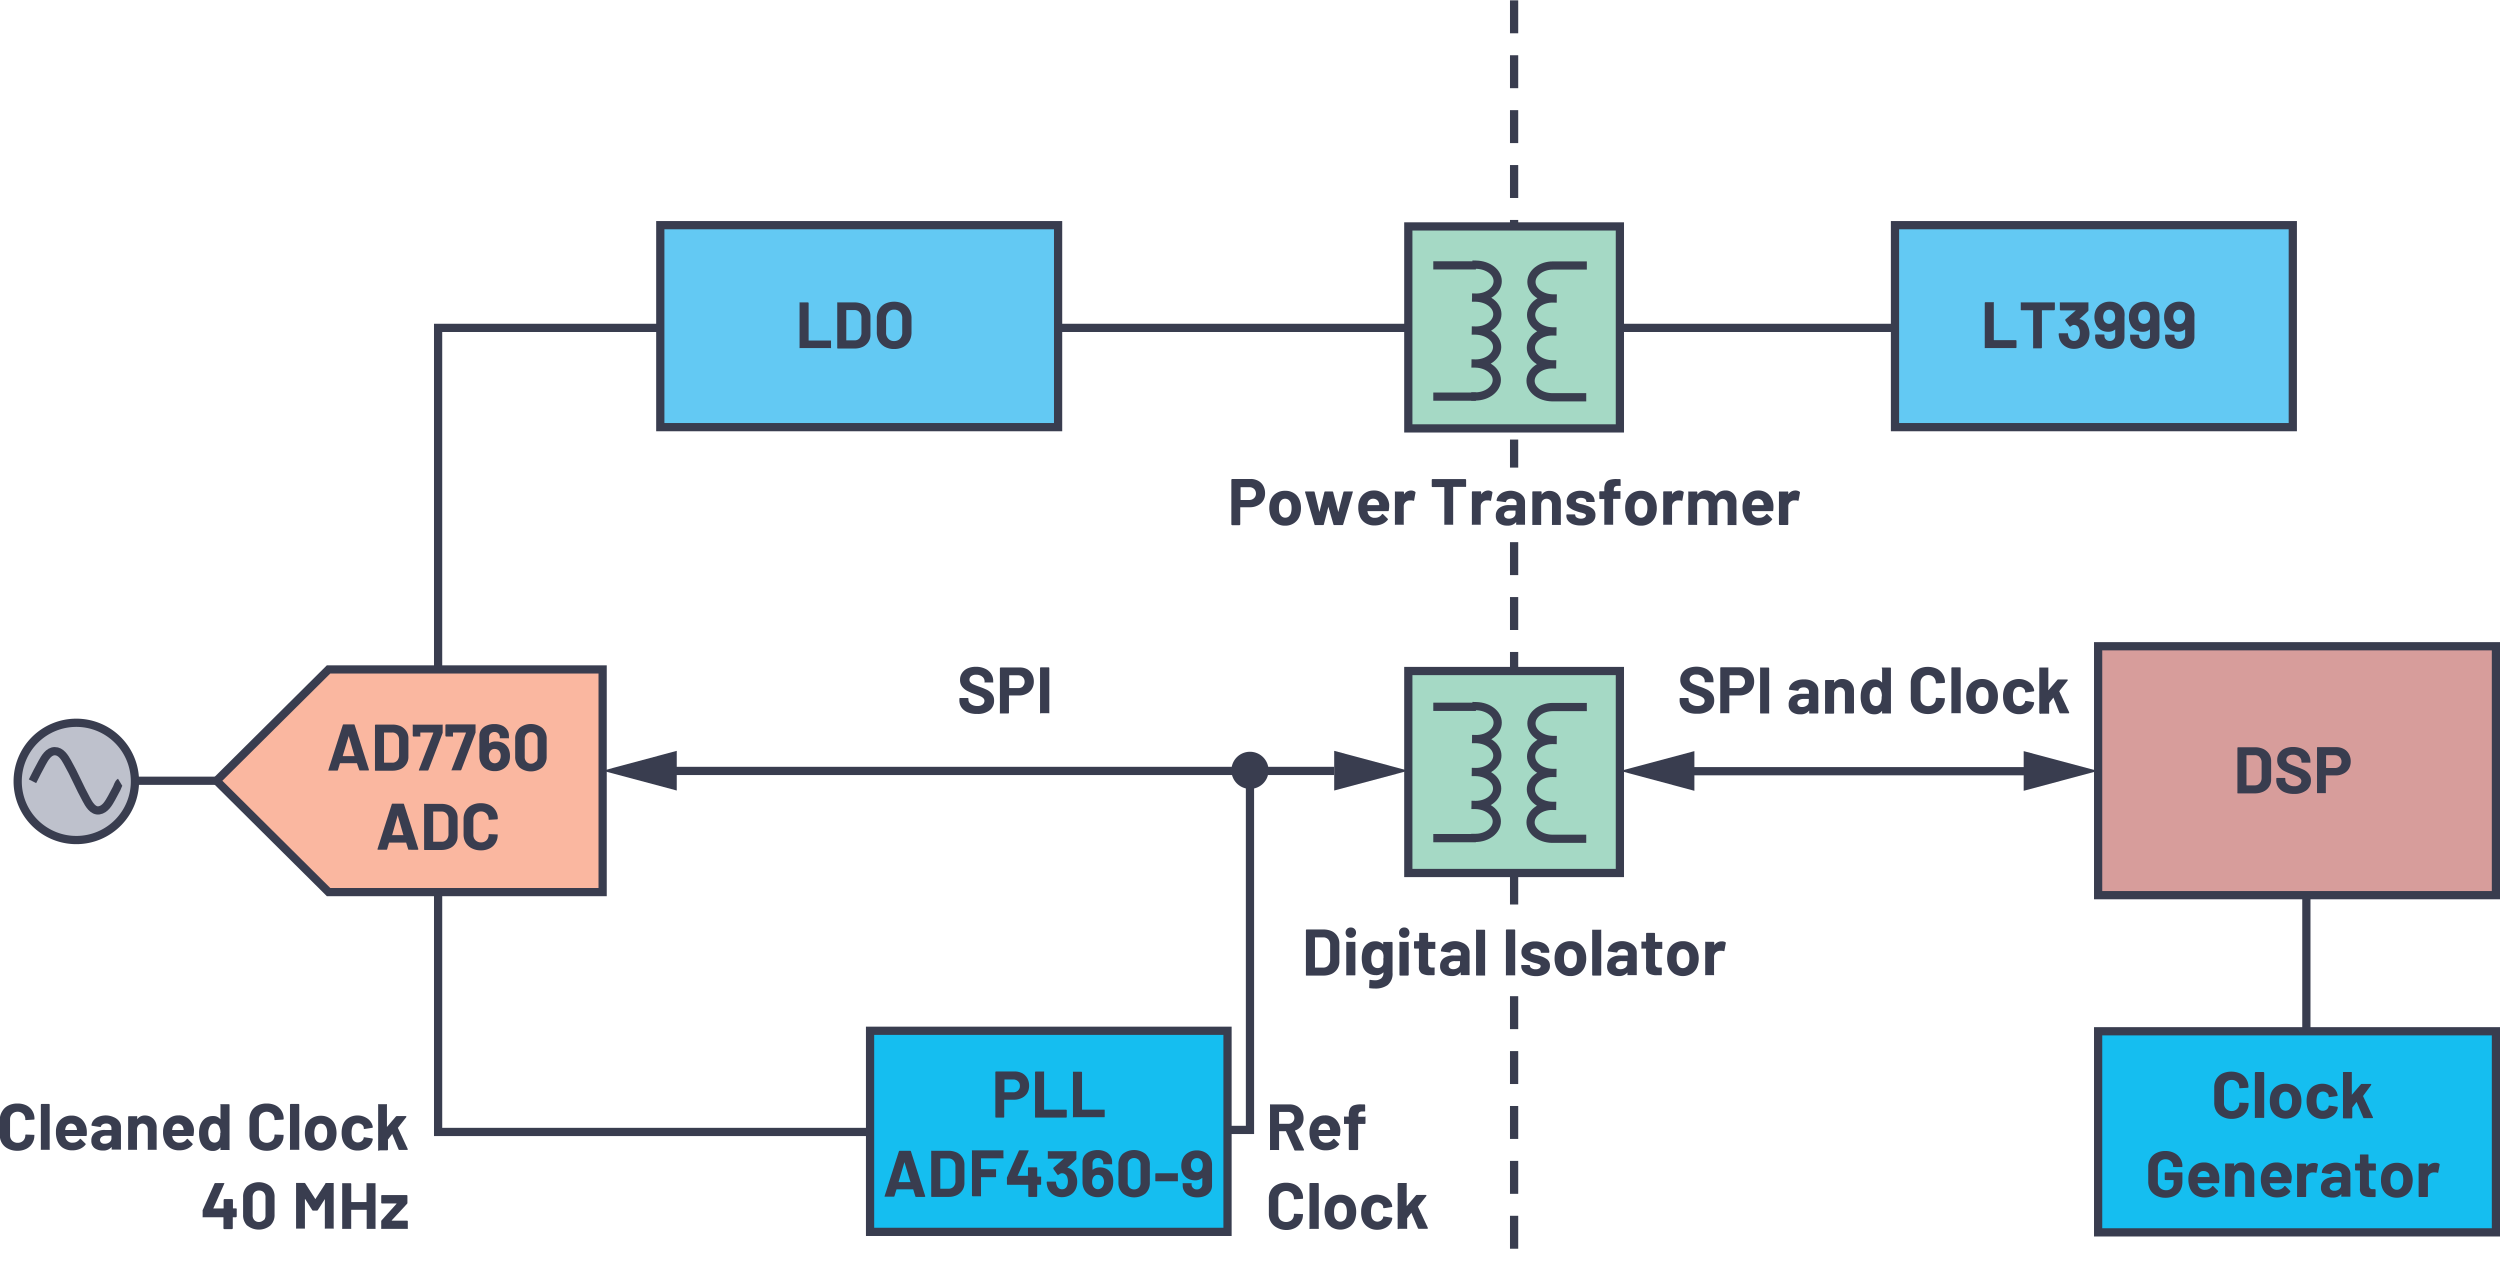 <svg id="b3e9805e-ed20-44b5-a3cb-b9df42eab3c9" data-name="Layer 1" xmlns="http://www.w3.org/2000/svg" width="6.32in" height="3.19in" viewBox="0 0 455.37 229.72"><g id="afd6a5cb-8ec8-42d7-b04e-e90dc5f08230" data-name="Junction Point (Filled)"><path d="M231.12,140.32h0a2.88,2.88,0,1,0-2.88,2.81,2.85,2.85,0,0,0,2.88-2.81Z" transform="translate(-0.56)" fill="#393d4f" stroke="#393d4f" stroke-miterlimit="14.3"/><rect x="120.27" y="40.95" width="72.46" height="36.79" fill="#63c9f3" stroke="#393d4f" stroke-miterlimit="10" stroke-width="1.5"/><rect x="345.17" y="40.95" width="72.46" height="36.79" fill="#63c9f3" stroke="#393d4f" stroke-miterlimit="10" stroke-width="1.5"/><rect x="382.17" y="117.65" width="72.46" height="45.34" fill="#d79d9b" stroke="#393d4f" stroke-miterlimit="10" stroke-width="1.5"/><polygon points="39.44 142.15 59.85 121.87 109.77 121.87 109.77 162.43 59.85 162.43 39.44 142.15" fill="#fab7a0" stroke="#393d4f" stroke-miterlimit="10" stroke-width="1.5" fill-rule="evenodd"/><line x1="302.77" y1="140.41" x2="371.08" y2="140.41" fill="none" stroke="#393d4f" stroke-miterlimit="10" stroke-width="1.5"/><polygon points="368.61 143.98 382.11 140.36 368.61 136.75 368.61 143.98" fill="#393d4f"/><polygon points="308.63 136.75 295.13 140.36 308.63 143.98 308.63 136.75" fill="#393d4f"/><line x1="120.3" y1="140.36" x2="243.02" y2="140.36" fill="none" stroke="#393d4f" stroke-miterlimit="10" stroke-width="1.5"/><polygon points="243.02 143.93 256.52 140.32 243.02 136.7 243.02 143.93" fill="#393d4f"/><polygon points="123.27 136.7 109.77 140.32 123.27 143.93 123.27 136.7" fill="#393d4f"/><line x1="39.44" y1="142.15" x2="24.57" y2="142.15" fill="none" stroke="#393d4f" stroke-miterlimit="10" stroke-width="1.5"/><polyline points="79.8 121.87 79.8 59.66 120.27 59.66" fill="none" stroke="#393d4f" stroke-miterlimit="10" stroke-width="1.5"/><line x1="192.73" y1="59.66" x2="256.52" y2="59.66" fill="none" stroke="#393d4f" stroke-miterlimit="10" stroke-width="1.5"/><line x1="295.06" y1="59.66" x2="345.17" y2="59.66" fill="none" stroke="#393d4f" stroke-miterlimit="10" stroke-width="1.5"/><path d="M66,140.2,65.59,139a.06.06,0,0,0-.06-.05h-3s0,0-.06.05l-.35,1.18a.14.14,0,0,1-.15.12H60.49a.14.14,0,0,1-.11,0,.12.12,0,0,1,0-.12L63,132a.16.16,0,0,1,.16-.12H65a.15.15,0,0,1,.16.12l2.59,8.11a.13.13,0,0,1,0,.06c0,.07,0,.11-.13.11H66.11A.16.16,0,0,1,66,140.2Zm-3-2.53h2.11s.07,0,0-.08L64.08,134s0-.05,0,0,0,0,0,0L63,137.59S63,137.67,63,137.67Z" transform="translate(-0.56)" fill="#393d4f"/><path d="M68.86,140.27a.12.12,0,0,1,0-.1v-8.11a.14.14,0,0,1,.14-.14h3a3.71,3.71,0,0,1,1.58.31,2.58,2.58,0,0,1,1,.9,2.38,2.38,0,0,1,.37,1.33v3.31a2.35,2.35,0,0,1-.37,1.33,2.44,2.44,0,0,1-1,.9,3.71,3.71,0,0,1-1.58.32H69A.14.14,0,0,1,68.86,140.27Zm1.71-1.41H72a1.16,1.16,0,0,0,.9-.37,1.44,1.44,0,0,0,.35-1v-2.76a1.41,1.41,0,0,0-.34-1,1.18,1.18,0,0,0-.92-.37H70.57a.05.05,0,0,0-.06.06v5.37S70.53,138.86,70.57,138.86Z" transform="translate(-0.56)" fill="#393d4f"/><path d="M76.87,140.15l2.61-6.71c0-.05,0-.07,0-.07H77.18a.05.05,0,0,0-.06.06V134a.12.12,0,0,1,0,.1.14.14,0,0,1-.1,0H75.89a.18.18,0,0,1-.15-.15v-1.92a.14.14,0,0,1,0-.1.12.12,0,0,1,.1,0h5.24a.15.15,0,0,1,.11,0,.18.18,0,0,1,0,.1v1.21a.74.74,0,0,1,0,.18l-2.59,6.76a.17.17,0,0,1-.17.11H77C76.87,140.32,76.83,140.26,76.87,140.15Z" transform="translate(-0.56)" fill="#393d4f"/><path d="M82.82,140.15l2.61-6.71c0-.05,0-.07-.05-.07H83.13a.05.05,0,0,0-.06.06V134a.12.12,0,0,1,0,.1.14.14,0,0,1-.1,0H81.84a.18.18,0,0,1-.15-.15l0-1.92a.14.14,0,0,1,.14-.14h5.24a.15.15,0,0,1,.11,0,.18.18,0,0,1,0,.1v1.21a.45.45,0,0,1,0,.18l-2.59,6.76a.16.16,0,0,1-.17.11h-1.5C82.82,140.32,82.78,140.26,82.82,140.15Z" transform="translate(-0.56)" fill="#393d4f"/><path d="M93.45,137.63a3.31,3.31,0,0,1-.22,1.25,2.45,2.45,0,0,1-1,1.11,2.84,2.84,0,0,1-1.56.41A3,3,0,0,1,89.1,140a2.42,2.42,0,0,1-1-1.19,2.94,2.94,0,0,1-.22-1.17V134a1.94,1.94,0,0,1,.34-1.14,2.24,2.24,0,0,1,1-.77,3.4,3.4,0,0,1,1.4-.27,3.33,3.33,0,0,1,1.38.27,2.13,2.13,0,0,1,.93.76,1.92,1.92,0,0,1,.33,1.12v.33a.14.14,0,0,1,0,.11.13.13,0,0,1-.1,0H91.7a.13.13,0,0,1-.1,0,.14.14,0,0,1,0-.11v-.1a.87.87,0,0,0-.27-.66.9.9,0,0,0-.68-.27,1,1,0,0,0-.73.27.94.94,0,0,0-.28.69v1.13s0,0,0,0,0,0,0,0A2,2,0,0,1,91,135a2.63,2.63,0,0,1,1.29.33,2.39,2.39,0,0,1,.9,1A3,3,0,0,1,93.45,137.63Zm-1.69,0a1.47,1.47,0,0,0-.19-.79,1,1,0,0,0-.88-.48.92.92,0,0,0-.9.49,1.62,1.62,0,0,0-.18.81,1.64,1.64,0,0,0,.16.73,1,1,0,0,0,1.81,0A1.5,1.5,0,0,0,91.76,137.65Z" transform="translate(-0.56)" fill="#393d4f"/><path d="M95.17,139.71a2.66,2.66,0,0,1-.77-2v-3.17a2.62,2.62,0,0,1,.77-2,3.36,3.36,0,0,1,4.18,0,2.59,2.59,0,0,1,.78,2v3.17a2.63,2.63,0,0,1-.78,2,3.32,3.32,0,0,1-4.18,0Zm3-1a1.24,1.24,0,0,0,.31-.89v-3.3a1.23,1.23,0,0,0-.31-.88,1.15,1.15,0,0,0-.86-.33,1.13,1.13,0,0,0-.85.33,1.24,1.24,0,0,0-.32.88v3.3a1.24,1.24,0,0,0,.32.89,1.13,1.13,0,0,0,.85.33A1.15,1.15,0,0,0,98.12,138.67Z" transform="translate(-0.56)" fill="#393d4f"/><path d="M74.9,154.6l-.36-1.18s0,0-.06,0h-3s0,0-.06,0l-.34,1.18a.16.16,0,0,1-.16.12H69.44a.13.13,0,0,1-.11-.05.12.12,0,0,1,0-.12l2.59-8.11a.14.14,0,0,1,.15-.12H74a.14.14,0,0,1,.15.12l2.6,8.11a.35.35,0,0,1,0,.06c0,.07,0,.11-.13.11H75.05A.14.14,0,0,1,74.9,154.6Zm-3-2.54h2.12s.06,0,0-.07L73,148.43s0-.05,0,0,0,0,0,0l-1,3.56S71.9,152.06,71.94,152.06Z" transform="translate(-0.56)" fill="#393d4f"/><path d="M77.81,154.67a.12.12,0,0,1,0-.1v-8.11a.14.14,0,0,1,0-.1.12.12,0,0,1,.1,0h3a3.74,3.74,0,0,1,1.58.31,2.58,2.58,0,0,1,1.05.9,2.46,2.46,0,0,1,.37,1.33v3.31a2.37,2.37,0,0,1-1.42,2.23,3.74,3.74,0,0,1-1.58.32h-3A.12.12,0,0,1,77.81,154.67Zm1.71-1.41H81a1.14,1.14,0,0,0,.89-.37,1.44,1.44,0,0,0,.36-1v-2.76a1.42,1.42,0,0,0-.35-1,1.16,1.16,0,0,0-.91-.37H79.52a.05.05,0,0,0-.06.06v5.37C79.46,153.25,79.48,153.26,79.52,153.26Z" transform="translate(-0.56)" fill="#393d4f"/><path d="M86.49,154.45a2.65,2.65,0,0,1-1.09-1A2.94,2.94,0,0,1,85,151.9v-2.77a3,3,0,0,1,.39-1.53,2.56,2.56,0,0,1,1.09-1,3.57,3.57,0,0,1,1.64-.36,3.65,3.65,0,0,1,1.63.34,2.57,2.57,0,0,1,1.09,1,2.72,2.72,0,0,1,.39,1.46c0,.07,0,.12-.14.14l-1.41.08h0c-.08,0-.12,0-.12-.13a1.35,1.35,0,0,0-.39-1,1.39,1.39,0,0,0-1-.39,1.41,1.41,0,0,0-1,.39,1.35,1.35,0,0,0-.39,1V152a1.37,1.37,0,0,0,.39,1,1.45,1.45,0,0,0,1,.38,1.42,1.42,0,0,0,1-.38,1.37,1.37,0,0,0,.39-1c0-.09,0-.13.14-.13l1.41.06a.17.17,0,0,1,.1,0,.11.11,0,0,1,0,.09,2.72,2.72,0,0,1-.39,1.46,2.59,2.59,0,0,1-1.09,1,3.52,3.52,0,0,1-1.63.35A3.57,3.57,0,0,1,86.49,154.45Z" transform="translate(-0.56)" fill="#393d4f"/><path d="M146.2,63.34a.13.13,0,0,1,0-.1V55.13a.15.15,0,0,1,0-.11.18.18,0,0,1,.1,0h1.4a.14.14,0,0,1,.15.15v6.74a.05.05,0,0,0,.06.06h3.92a.12.12,0,0,1,.1,0,.14.14,0,0,1,0,.1v1.17a.14.14,0,0,1,0,.1.12.12,0,0,1-.1,0H146.3A.13.13,0,0,1,146.2,63.34Z" transform="translate(-0.56)" fill="#393d4f"/><path d="M153.06,63.34a.13.13,0,0,1,0-.1V55.13a.15.15,0,0,1,0-.11.18.18,0,0,1,.1,0h3a3.71,3.71,0,0,1,1.58.32,2.49,2.49,0,0,1,1,.89,2.41,2.41,0,0,1,.37,1.34v3.31a2.38,2.38,0,0,1-.37,1.33,2.49,2.49,0,0,1-1,.89,3.57,3.57,0,0,1-1.58.32h-3A.13.13,0,0,1,153.06,63.34Zm1.71-1.41h1.45a1.16,1.16,0,0,0,.9-.37,1.46,1.46,0,0,0,.35-1V57.8a1.39,1.39,0,0,0-.34-1,1.18,1.18,0,0,0-.92-.38h-1.44a.05.05,0,0,0-.06.06v5.38A.05.05,0,0,0,154.77,61.93Z" transform="translate(-0.56)" fill="#393d4f"/><path d="M161.77,63.13a2.85,2.85,0,0,1-1.11-1.07,3.18,3.18,0,0,1-.39-1.59V57.9a3.1,3.1,0,0,1,.39-1.57,2.85,2.85,0,0,1,1.11-1.07,3.91,3.91,0,0,1,3.32,0,2.85,2.85,0,0,1,1.11,1.07,3.1,3.1,0,0,1,.39,1.57v2.57a3.18,3.18,0,0,1-.39,1.59,2.81,2.81,0,0,1-1.11,1.08,3.54,3.54,0,0,1-1.67.37A3.41,3.41,0,0,1,161.77,63.13Zm2.72-1.49a1.53,1.53,0,0,0,.41-1.11V57.89a1.58,1.58,0,0,0-.4-1.13,1.43,1.43,0,0,0-1.08-.42,1.4,1.4,0,0,0-1.06.42,1.58,1.58,0,0,0-.4,1.13v2.64a1.53,1.53,0,0,0,.4,1.11,1.4,1.4,0,0,0,1.06.42A1.42,1.42,0,0,0,164.49,61.64Z" transform="translate(-0.56)" fill="#393d4f"/><path d="M362.08,63.34a.18.18,0,0,1,0-.1V55.13a.14.14,0,0,1,.15-.15h1.4a.18.18,0,0,1,.1,0,.15.15,0,0,1,0,.11v6.74a.05.05,0,0,0,.06.06h3.93a.14.14,0,0,1,.14.14v1.17a.14.14,0,0,1-.14.14h-5.53A.15.15,0,0,1,362.08,63.34Z" transform="translate(-0.56)" fill="#393d4f"/><path d="M374.8,55a.16.16,0,0,1,.05.11V56.3a.18.18,0,0,1-.15.15h-2.15a.05.05,0,0,0-.06.06v6.73a.14.14,0,0,1-.14.14H371a.15.15,0,0,1-.11,0,.18.18,0,0,1,0-.1V56.51a.05.05,0,0,0-.06-.06h-2.09a.14.14,0,0,1-.1-.05.12.12,0,0,1,0-.1V55.13a.15.15,0,0,1,0-.11.18.18,0,0,1,.1,0h6.05A.15.15,0,0,1,374.8,55Z" transform="translate(-0.56)" fill="#393d4f"/><path d="M381.16,60.65a3.16,3.16,0,0,1-.22,1.2,2.38,2.38,0,0,1-1,1.2,3,3,0,0,1-1.61.43,2.81,2.81,0,0,1-1.6-.46,2.5,2.5,0,0,1-1-1.23,3.69,3.69,0,0,1-.19-1c0-.1.05-.15.14-.15h1.42c.1,0,.14,0,.14.15a2.43,2.43,0,0,0,.14.59,1,1,0,0,0,.93.66.93.93,0,0,0,.93-.59,2,2,0,0,0,.16-.84,2.08,2.08,0,0,0-.18-.93,1,1,0,0,0-.92-.56.63.63,0,0,0-.28.08,2.67,2.67,0,0,0-.34.22.26.26,0,0,1-.1,0c-.05,0-.08,0-.11-.08l-.71-1a.24.24,0,0,1,0-.09.21.21,0,0,1,0-.12l1.91-1.66s0,0,0,0,0,0,0,0H375.9a.14.14,0,0,1-.14-.14V55.13a.15.15,0,0,1,0-.11.18.18,0,0,1,.1,0h5a.18.18,0,0,1,.1,0,.15.15,0,0,1,0,.11v1.32a.29.29,0,0,1-.08.18l-1.58,1.44s0,0,0,0,0,0,.05,0a2,2,0,0,1,1.49,1.23A3.21,3.21,0,0,1,381.16,60.65Z" transform="translate(-0.56)" fill="#393d4f"/><path d="M387.53,57.68v3.61a2,2,0,0,1-.34,1.15,2.18,2.18,0,0,1-.94.77,3.48,3.48,0,0,1-1.41.27,3.33,3.33,0,0,1-1.38-.27,2.22,2.22,0,0,1-.94-.76,1.94,1.94,0,0,1-.33-1.12V61a.14.14,0,0,1,.14-.14h1.41a.14.14,0,0,1,.14.14v.11a.87.87,0,0,0,.27.66.93.93,0,0,0,.69.27,1,1,0,0,0,.72-.27.9.9,0,0,0,.28-.69V60a.05.05,0,0,0,0-.05s0,0,0,0a1.93,1.93,0,0,1-1.3.42,2.53,2.53,0,0,1-1.29-.33,2.21,2.21,0,0,1-.89-1,3.24,3.24,0,0,1-.06-2.63,2.36,2.36,0,0,1,1-1.11,2.9,2.9,0,0,1,1.57-.41,3,3,0,0,1,1.59.42,2.44,2.44,0,0,1,1,1.19A3.14,3.14,0,0,1,387.53,57.68Zm-1.87.75a1.83,1.83,0,0,0,0-1.54.93.93,0,0,0-.91-.53,1,1,0,0,0-.91.53,1.68,1.68,0,0,0,0,1.55,1.06,1.06,0,0,0,1.78,0Z" transform="translate(-0.56)" fill="#393d4f"/><path d="M393.9,57.68v3.61a2,2,0,0,1-.34,1.15,2.12,2.12,0,0,1-.94.77,3.48,3.48,0,0,1-1.41.27,3.33,3.33,0,0,1-1.38-.27,2.13,2.13,0,0,1-.93-.76,1.88,1.88,0,0,1-.34-1.12V61a.18.18,0,0,1,0-.1.15.15,0,0,1,.11,0h1.4a.14.14,0,0,1,.14.14v.11a.87.87,0,0,0,.27.66.93.93,0,0,0,.69.27,1,1,0,0,0,.72-.27.9.9,0,0,0,.28-.69V60a.08.08,0,0,0,0-.05,0,0,0,0,0-.05,0,1.93,1.93,0,0,1-1.3.42,2.53,2.53,0,0,1-1.29-.33,2.21,2.21,0,0,1-.89-1,2.93,2.93,0,0,1-.3-1.38,3.06,3.06,0,0,1,.24-1.25,2.36,2.36,0,0,1,1-1.11,2.9,2.9,0,0,1,1.57-.41,3,3,0,0,1,1.59.42,2.44,2.44,0,0,1,1,1.19A3.14,3.14,0,0,1,393.9,57.68Zm-1.87.75a1.83,1.83,0,0,0,0-1.54.93.93,0,0,0-.91-.53,1,1,0,0,0-.91.53,1.68,1.68,0,0,0,0,1.55,1,1,0,0,0,.88.48A1,1,0,0,0,392,58.43Z" transform="translate(-0.56)" fill="#393d4f"/><path d="M400.27,57.68v3.61a2,2,0,0,1-.33,1.15,2.21,2.21,0,0,1-.95.77,3.46,3.46,0,0,1-1.4.27,3.27,3.27,0,0,1-1.38-.27,2.16,2.16,0,0,1-.94-.76,2,2,0,0,1-.34-1.12V61a.14.14,0,0,1,.05-.1.12.12,0,0,1,.1,0h1.4a.12.12,0,0,1,.1,0,.14.14,0,0,1,.05.1v.11a.87.87,0,0,0,.27.66.93.93,0,0,0,.69.27,1,1,0,0,0,.72-.27.93.93,0,0,0,.27-.69V60a.08.08,0,0,0,0-.05s0,0-.05,0a1.93,1.93,0,0,1-1.3.42,2.53,2.53,0,0,1-1.29-.33,2.27,2.27,0,0,1-.89-1,2.93,2.93,0,0,1-.3-1.38,3.06,3.06,0,0,1,.24-1.25,2.32,2.32,0,0,1,1-1.11,2.84,2.84,0,0,1,1.56-.41,3,3,0,0,1,1.59.42,2.44,2.44,0,0,1,1,1.19A3,3,0,0,1,400.27,57.68Zm-1.87.75a1.62,1.62,0,0,0,.18-.81,1.77,1.77,0,0,0-.15-.73,1,1,0,0,0-.92-.53,1,1,0,0,0-.91.53,1.58,1.58,0,0,0-.18.76,1.48,1.48,0,0,0,.21.79,1,1,0,0,0,1.77,0Z" transform="translate(-0.56)" fill="#393d4f"/><path d="M408.1,144.4a.12.12,0,0,1,0-.1v-8.11a.14.14,0,0,1,.14-.14h3a3.71,3.71,0,0,1,1.58.31,2.58,2.58,0,0,1,1.05.9,2.38,2.38,0,0,1,.37,1.33v3.31a2.35,2.35,0,0,1-.37,1.33,2.44,2.44,0,0,1-1.05.9,3.71,3.71,0,0,1-1.58.32h-3A.14.14,0,0,1,408.1,144.4Zm1.71-1.41h1.45a1.16,1.16,0,0,0,.9-.37,1.44,1.44,0,0,0,.35-1v-2.76a1.41,1.41,0,0,0-.34-1,1.18,1.18,0,0,0-.92-.37h-1.44a.05.05,0,0,0-.06.06v5.37S409.77,143,409.81,143Z" transform="translate(-0.56)" fill="#393d4f"/><path d="M416.68,144.24a2.53,2.53,0,0,1-1.11-.88,2.29,2.29,0,0,1-.39-1.33v-.26a.14.14,0,0,1,.14-.14h1.37a.14.14,0,0,1,.14.14V142a1,1,0,0,0,.45.81,1.94,1.94,0,0,0,1.2.33,1.39,1.39,0,0,0,.94-.27.85.85,0,0,0,.32-.67.66.66,0,0,0-.2-.48,1.63,1.63,0,0,0-.52-.35c-.22-.1-.57-.24-1-.41a11.67,11.67,0,0,1-1.36-.57,2.83,2.83,0,0,1-.94-.78,2,2,0,0,1-.37-1.23,2.15,2.15,0,0,1,.37-1.26,2.36,2.36,0,0,1,1-.83,3.83,3.83,0,0,1,1.53-.29,4,4,0,0,1,1.62.32,2.67,2.67,0,0,1,1.12.91,2.38,2.38,0,0,1,.4,1.35v.18a.18.18,0,0,1,0,.1.14.14,0,0,1-.1,0h-1.39a.14.14,0,0,1-.14-.14v-.1a1.09,1.09,0,0,0-.41-.85,1.69,1.69,0,0,0-1.14-.36,1.44,1.44,0,0,0-.88.24.79.79,0,0,0-.32.66.72.72,0,0,0,.19.51,1.74,1.74,0,0,0,.55.36c.24.11.62.26,1.13.44a14.14,14.14,0,0,1,1.34.55,2.59,2.59,0,0,1,.88.72,1.85,1.85,0,0,1,.39,1.23,2.16,2.16,0,0,1-.83,1.78,3.55,3.55,0,0,1-2.24.65A4.34,4.34,0,0,1,416.68,144.24Z" transform="translate(-0.56)" fill="#393d4f"/><path d="M427.48,136.36a2.23,2.23,0,0,1,.93.92,2.74,2.74,0,0,1,.33,1.36,2.54,2.54,0,0,1-.35,1.33,2.24,2.24,0,0,1-1,.89,3,3,0,0,1-1.42.32h-1.7a.05.05,0,0,0-.06.06v3.06a.15.15,0,0,1,0,.1.16.16,0,0,1-.11,0h-1.4a.14.14,0,0,1-.1,0,.12.12,0,0,1,0-.1v-8.12a.12.12,0,0,1,0-.1.14.14,0,0,1,.1-.05h3.38A2.87,2.87,0,0,1,427.48,136.36Zm-.76,3.15a1.11,1.11,0,0,0,.34-.84,1.15,1.15,0,0,0-.34-.85,1.24,1.24,0,0,0-.89-.32h-1.52a.05.05,0,0,0-.06.06v2.21a.05.05,0,0,0,.06.06h1.52A1.24,1.24,0,0,0,426.72,139.51Z" transform="translate(-0.56)" fill="#393d4f"/><rect x="158.48" y="187.69" width="65.11" height="36.63" fill="#15bef0" stroke="#393d4f" stroke-miterlimit="10" stroke-width="1.5"/><path d="M186.75,195.42a2.35,2.35,0,0,1,.93.92,2.77,2.77,0,0,1,.33,1.36,2.67,2.67,0,0,1-.34,1.34,2.36,2.36,0,0,1-1,.89,3.14,3.14,0,0,1-1.43.32h-1.7a.05.05,0,0,0-.06.06v3.06a.14.14,0,0,1-.14.14H182a.14.14,0,0,1-.14-.14v-8.13a.14.14,0,0,1,.14-.14h3.39A3,3,0,0,1,186.75,195.42Zm-.76,3.15a1.07,1.07,0,0,0,.34-.83,1.1,1.1,0,0,0-.34-.85,1.21,1.21,0,0,0-.89-.33h-1.52a.05.05,0,0,0-.06.06v2.21a.05.05,0,0,0,.06.06h1.52A1.2,1.2,0,0,0,186,198.57Z" transform="translate(-0.56)" fill="#393d4f"/><path d="M189.09,203.47a.18.18,0,0,1,0-.1v-8.11a.14.14,0,0,1,.15-.15h1.4a.18.18,0,0,1,.1,0,.15.15,0,0,1,0,.11V202a.05.05,0,0,0,.06.06h3.93a.14.14,0,0,1,.14.14v1.17a.14.14,0,0,1-.14.14H189.2A.15.15,0,0,1,189.09,203.47Z" transform="translate(-0.56)" fill="#393d4f"/><path d="M196,203.47a.13.13,0,0,1,0-.1v-8.11a.15.15,0,0,1,0-.11.18.18,0,0,1,.1,0h1.4a.14.14,0,0,1,.15.15V202a.05.05,0,0,0,.06.06h3.92a.12.12,0,0,1,.1,0,.14.14,0,0,1,.05.1v1.17a.14.14,0,0,1-.05.1.12.12,0,0,1-.1,0h-5.53A.13.13,0,0,1,196,203.47Z" transform="translate(-0.56)" fill="#393d4f"/><path d="M167.27,217.79l-.36-1.17s0-.05-.06-.05H163.9s0,0-.06.05l-.35,1.17a.14.14,0,0,1-.15.12h-1.53a.14.14,0,0,1-.11,0,.18.18,0,0,1,0-.13l2.59-8.11a.16.16,0,0,1,.16-.12h1.88a.15.15,0,0,1,.16.12l2.59,8.11a.13.13,0,0,1,0,.06c0,.08,0,.11-.13.11h-1.52A.16.16,0,0,1,167.27,217.79Zm-3-2.53h2.11s.07,0,0-.07l-1.08-3.57s0,0,0,0l0,0-1.06,3.57C164.26,215.24,164.28,215.26,164.32,215.26Z" transform="translate(-0.56)" fill="#393d4f"/><path d="M170.18,217.87a.13.13,0,0,1,0-.1v-8.11a.15.15,0,0,1,0-.11.18.18,0,0,1,.1,0h3a3.71,3.71,0,0,1,1.58.32,2.49,2.49,0,0,1,1,.89,2.41,2.41,0,0,1,.37,1.34v3.31a2.38,2.38,0,0,1-.37,1.33,2.49,2.49,0,0,1-1,.89,3.57,3.57,0,0,1-1.58.32h-3A.13.13,0,0,1,170.18,217.87Zm1.71-1.41h1.45a1.16,1.16,0,0,0,.9-.37,1.46,1.46,0,0,0,.35-1v-2.76a1.39,1.39,0,0,0-.34-1,1.18,1.18,0,0,0-.92-.38h-1.44a.05.05,0,0,0-.06.06v5.38A.05.05,0,0,0,171.89,216.46Z" transform="translate(-0.56)" fill="#393d4f"/><path d="M183.33,210.92a.12.12,0,0,1-.1,0h-3.92a.05.05,0,0,0-.06.06v1.86a.05.05,0,0,0,.06.06h2.58a.14.14,0,0,1,.1.05.13.13,0,0,1,0,.1v1.16a.12.12,0,0,1,0,.1.14.14,0,0,1-.1.05h-2.58a.05.05,0,0,0-.06.06v3.31a.18.18,0,0,1,0,.1.15.15,0,0,1-.11,0h-1.4a.14.14,0,0,1-.14-.14v-8.11a.15.15,0,0,1,0-.11.18.18,0,0,1,.1,0h5.53a.15.15,0,0,1,.1,0,.16.16,0,0,1,0,.11v1.16A.12.12,0,0,1,183.33,210.92Z" transform="translate(-0.56)" fill="#393d4f"/><path d="M190.2,214.29a.15.15,0,0,1,0,.11v1.21a.14.14,0,0,1-.14.14h-.52a.05.05,0,0,0-.06.06v2a.14.14,0,0,1-.14.14H188a.14.14,0,0,1-.14-.14v-2a.05.05,0,0,0-.06-.06h-3.69a.14.14,0,0,1-.14-.14v-1a.45.45,0,0,1,0-.18l2.16-4.85a.16.16,0,0,1,.16-.11h1.5a.17.17,0,0,1,.12,0s0,.07,0,.13l-2,4.5a0,0,0,0,0,0,0l0,0h1.83a.05.05,0,0,0,.06-.06V212.7a.14.14,0,0,1,.14-.14h1.41a.14.14,0,0,1,.14.14v1.49a.05.05,0,0,0,.06.06h.52A.18.18,0,0,1,190.2,214.29Z" transform="translate(-0.56)" fill="#393d4f"/><path d="M196.77,215.18a3.16,3.16,0,0,1-.22,1.2,2.38,2.38,0,0,1-1,1.2A3,3,0,0,1,194,218a2.81,2.81,0,0,1-1.6-.46,2.5,2.5,0,0,1-1-1.23,3.69,3.69,0,0,1-.19-1c0-.1.05-.15.14-.15h1.42c.1,0,.14.05.14.15a2.43,2.43,0,0,0,.14.59,1,1,0,0,0,.93.66.93.93,0,0,0,.93-.59,2,2,0,0,0,.16-.84,2.08,2.08,0,0,0-.18-.93,1,1,0,0,0-.92-.56.63.63,0,0,0-.28.08,2.67,2.67,0,0,0-.34.22.26.26,0,0,1-.1,0c-.05,0-.08,0-.11-.08l-.71-1a.24.24,0,0,1,0-.09.21.21,0,0,1,0-.12l1.91-1.66s0,0,0,0,0,0,0,0h-2.82a.13.13,0,0,1-.1,0,.12.12,0,0,1,0-.1v-1.16a.15.15,0,0,1,0-.11.18.18,0,0,1,.1,0h5a.18.18,0,0,1,.1,0,.15.15,0,0,1,0,.11V211a.29.29,0,0,1-.08.18L195,212.6a0,0,0,0,0,0,.05s0,0,0,0a2,2,0,0,1,1.49,1.23A3.21,3.21,0,0,1,196.77,215.18Z" transform="translate(-0.56)" fill="#393d4f"/><path d="M203.33,215.22a3.1,3.1,0,0,1-.23,1.25,2.4,2.4,0,0,1-1,1.12,3.16,3.16,0,0,1-3.15,0,2.42,2.42,0,0,1-1-1.18,3.14,3.14,0,0,1-.21-1.18V211.6a2,2,0,0,1,.34-1.15,2.25,2.25,0,0,1,1-.76,3.48,3.48,0,0,1,1.41-.27,3.33,3.33,0,0,1,1.38.27,2.18,2.18,0,0,1,.93.75,2,2,0,0,1,.33,1.12v.34a.15.15,0,0,1,0,.1.15.15,0,0,1-.11,0h-1.4a.13.13,0,0,1-.1,0,.12.12,0,0,1,0-.1v-.11a.9.9,0,0,0-.27-.66.93.93,0,0,0-.68-.26,1,1,0,0,0-.73.27.9.9,0,0,0-.28.69V213a.05.05,0,0,0,0,0s0,0,.05,0a2,2,0,0,1,1.31-.42,2.53,2.53,0,0,1,1.29.33,2.27,2.27,0,0,1,.89,1A2.82,2.82,0,0,1,203.33,215.22Zm-1.69,0a1.45,1.45,0,0,0-.19-.79,1,1,0,0,0-.88-.48.92.92,0,0,0-.9.49,1.58,1.58,0,0,0-.18.8,1.46,1.46,0,0,0,.16.73,1,1,0,0,0,1.81,0A1.46,1.46,0,0,0,201.64,215.25Z" transform="translate(-0.56)" fill="#393d4f"/><path d="M205.05,217.31a2.67,2.67,0,0,1-.77-2v-3.17a2.62,2.62,0,0,1,.77-2,3.36,3.36,0,0,1,4.18,0,2.58,2.58,0,0,1,.77,2v3.17a2.64,2.64,0,0,1-.77,2,3.36,3.36,0,0,1-4.18,0Zm2.94-1.05a1.18,1.18,0,0,0,.32-.88v-3.3a1.18,1.18,0,0,0-.32-.88,1.26,1.26,0,0,0-1.7,0,1.22,1.22,0,0,0-.32.88v3.3a1.22,1.22,0,0,0,.32.88,1.26,1.26,0,0,0,1.7,0Z" transform="translate(-0.56)" fill="#393d4f"/><path d="M211,215.05a.13.13,0,0,1,0-.1v-1.17a.14.14,0,0,1,.14-.14H215a.15.15,0,0,1,.11,0,.18.18,0,0,1,0,.1V215a.18.18,0,0,1,0,.1.15.15,0,0,1-.11,0h-3.92A.13.13,0,0,1,211,215.05Z" transform="translate(-0.56)" fill="#393d4f"/><path d="M221.33,212.21v3.61A2,2,0,0,1,221,217a2.21,2.21,0,0,1-.95.77,3.48,3.48,0,0,1-1.41.27,3.33,3.33,0,0,1-1.38-.27,2.13,2.13,0,0,1-.93-.76,1.88,1.88,0,0,1-.34-1.12v-.34a.13.13,0,0,1,0-.1.21.21,0,0,1,.11,0h1.4a.18.18,0,0,1,.1,0,.13.13,0,0,1,0,.1v.11a.87.87,0,0,0,.27.66.93.93,0,0,0,.69.27,1,1,0,0,0,.72-.27.9.9,0,0,0,.28-.69v-1.12a.08.08,0,0,0,0,0,0,0,0,0,0-.05,0,1.88,1.88,0,0,1-1.3.42,2.53,2.53,0,0,1-1.29-.33,2.21,2.21,0,0,1-.89-.95,2.93,2.93,0,0,1-.3-1.38A3.06,3.06,0,0,1,216,211a2.36,2.36,0,0,1,1-1.11,2.9,2.9,0,0,1,1.57-.41,3,3,0,0,1,1.59.42,2.44,2.44,0,0,1,1,1.19A3.14,3.14,0,0,1,221.33,212.21Zm-1.87.75a1.62,1.62,0,0,0,.18-.81,1.66,1.66,0,0,0-.16-.73.93.93,0,0,0-.91-.53,1,1,0,0,0-.91.53,1.61,1.61,0,0,0-.18.76,1.57,1.57,0,0,0,.2.79,1,1,0,0,0,.88.48A1,1,0,0,0,219.46,213Z" transform="translate(-0.56)" fill="#393d4f"/><path d="M2,209.15a2.65,2.65,0,0,1-1.09-1,2.94,2.94,0,0,1-.39-1.52v-2.78A2.94,2.94,0,0,1,1,202.3a2.56,2.56,0,0,1,1.09-1,3.57,3.57,0,0,1,1.64-.36,3.65,3.65,0,0,1,1.63.34,2.57,2.57,0,0,1,1.09,1,2.72,2.72,0,0,1,.39,1.46c0,.07,0,.12-.14.13l-1.41.09h0c-.08,0-.12,0-.12-.13a1.35,1.35,0,0,0-.39-1,1.39,1.39,0,0,0-1-.39,1.39,1.39,0,0,0-1,.39,1.35,1.35,0,0,0-.39,1v2.89a1.37,1.37,0,0,0,.39,1,1.42,1.42,0,0,0,1,.38,1.42,1.42,0,0,0,1-.38,1.37,1.37,0,0,0,.39-1c0-.09.05-.13.14-.13l1.41.06a.17.17,0,0,1,.1,0,.11.11,0,0,1,0,.09,2.72,2.72,0,0,1-.39,1.46,2.59,2.59,0,0,1-1.09,1,3.52,3.52,0,0,1-1.63.35A3.57,3.57,0,0,1,2,209.15Z" transform="translate(-0.56)" fill="#393d4f"/><path d="M8,209.37a.12.12,0,0,1,0-.1v-8.11a.14.14,0,0,1,.14-.14H9.47a.14.14,0,0,1,.14.14v8.11a.12.12,0,0,1,0,.1.14.14,0,0,1-.1,0H8.06A.14.14,0,0,1,8,209.37Z" transform="translate(-0.56)" fill="#393d4f"/><path d="M16.36,206.72a.14.14,0,0,1-.16.14H12.49c-.05,0-.06,0-.05.06a2.18,2.18,0,0,0,.14.48,1.24,1.24,0,0,0,1.27.67,1.45,1.45,0,0,0,1.21-.62.13.13,0,0,1,.11-.07.12.12,0,0,1,.08,0l.87.86s.06.07.06.1a.29.29,0,0,1-.05.1,2.68,2.68,0,0,1-1,.76,3.42,3.42,0,0,1-1.37.27A3.07,3.07,0,0,1,12,209a2.6,2.6,0,0,1-1-1.3,4.12,4.12,0,0,1-.25-1.58A3.45,3.45,0,0,1,10.9,205a2.62,2.62,0,0,1,1-1.36,2.75,2.75,0,0,1,1.64-.5,2.66,2.66,0,0,1,1.93.7,3.08,3.08,0,0,1,.88,1.86A5.44,5.44,0,0,1,16.36,206.72Zm-3.84-1.41a2.53,2.53,0,0,0-.09.39.05.05,0,0,0,.06.06h2.08s.06,0,0-.06c0-.24-.06-.35-.06-.34a1.08,1.08,0,0,0-.38-.56,1.11,1.11,0,0,0-.67-.2A1,1,0,0,0,12.52,205.31Z" transform="translate(-0.56)" fill="#393d4f"/><path d="M21.25,203.42a2.34,2.34,0,0,1,1,.74,1.77,1.77,0,0,1,.34,1v4.07a.15.15,0,0,1,0,.1.16.16,0,0,1-.11,0H21a.14.14,0,0,1-.1,0,.12.12,0,0,1,0-.1v-.39a0,0,0,0,0,0,0s0,0,0,0a1.89,1.89,0,0,1-1.62.66,2.4,2.4,0,0,1-1.51-.45,1.64,1.64,0,0,1-.57-1.35,1.72,1.72,0,0,1,.64-1.43,3,3,0,0,1,1.85-.51H20.8a.05.05,0,0,0,.06-.06v-.27a.78.78,0,0,0-.24-.61,1,1,0,0,0-.72-.23,1.26,1.26,0,0,0-.62.14.58.58,0,0,0-.32.37.14.14,0,0,1-.16.12L17.35,205c-.09,0-.14-.06-.13-.11a1.6,1.6,0,0,1,.4-.91,2.28,2.28,0,0,1,.94-.64,3.58,3.58,0,0,1,1.3-.23A3.41,3.41,0,0,1,21.25,203.42ZM20.5,208a.86.86,0,0,0,.36-.71v-.43a.05.05,0,0,0-.06-.06h-.87a1.45,1.45,0,0,0-.84.2.69.69,0,0,0-.08,1.09.94.94,0,0,0,.61.18A1.44,1.44,0,0,0,20.5,208Z" transform="translate(-0.56)" fill="#393d4f"/><path d="M28.5,203.74a2.16,2.16,0,0,1,.59,1.6v3.93a.15.15,0,0,1,0,.1.16.16,0,0,1-.11,0h-1.4a.14.14,0,0,1-.1,0,.12.12,0,0,1,0-.1v-3.59a1.12,1.12,0,0,0-.27-.78,1,1,0,0,0-1.43,0,1.12,1.12,0,0,0-.27.78v3.59a.15.15,0,0,1,0,.1.16.16,0,0,1-.11,0h-1.4a.14.14,0,0,1-.1,0,.12.12,0,0,1,0-.1v-5.88a.14.14,0,0,1,.14-.14h1.4a.15.15,0,0,1,.11,0,.18.18,0,0,1,0,.1v.42a.06.06,0,0,0,0,.05s0,0,0,0a1.66,1.66,0,0,1,1.46-.7A2.1,2.1,0,0,1,28.5,203.74Z" transform="translate(-0.56)" fill="#393d4f"/><path d="M35.81,206.72a.14.14,0,0,1-.16.14H31.94s-.06,0,0,.06a1.72,1.72,0,0,0,.13.48,1.25,1.25,0,0,0,1.27.67,1.44,1.44,0,0,0,1.21-.62.13.13,0,0,1,.11-.07.12.12,0,0,1,.08,0l.87.86s.06.07.06.1a.29.29,0,0,1-.05.1,2.54,2.54,0,0,1-1,.76,3.42,3.42,0,0,1-1.37.27,3,3,0,0,1-1.74-.47,2.57,2.57,0,0,1-1-1.3,4.12,4.12,0,0,1-.25-1.58,3.45,3.45,0,0,1,.18-1.16,2.62,2.62,0,0,1,1-1.36,2.75,2.75,0,0,1,1.64-.5,2.66,2.66,0,0,1,1.93.7,3,3,0,0,1,.88,1.86A5.44,5.44,0,0,1,35.81,206.72ZM32,205.31c0,.11-.06.23-.09.39a.05.05,0,0,0,.06.06H34s.06,0,0-.06c0-.24-.06-.35-.06-.34a1,1,0,0,0-.38-.56,1.11,1.11,0,0,0-.67-.2A1,1,0,0,0,32,205.31Z" transform="translate(-0.56)" fill="#393d4f"/><path d="M40.72,201.06a.13.13,0,0,1,.1,0h1.41a.14.14,0,0,1,.14.14v8.11a.12.12,0,0,1,0,.1.14.14,0,0,1-.1,0H40.82a.14.14,0,0,1-.1,0,.12.12,0,0,1,0-.1v-.39a.06.06,0,0,0,0,0l0,0a1.65,1.65,0,0,1-1.38.66,2.27,2.27,0,0,1-1.45-.47,2.62,2.62,0,0,1-.87-1.28,4.89,4.89,0,0,1-.2-1.45,4.74,4.74,0,0,1,.21-1.49,2.68,2.68,0,0,1,.87-1.22,2.38,2.38,0,0,1,1.47-.45,1.63,1.63,0,0,1,1.35.6s0,0,0,0a.08.08,0,0,0,0-.05v-2.57A.13.13,0,0,1,40.72,201.06Zm0,5.27a2.51,2.51,0,0,0-.27-1.26.88.88,0,0,0-.8-.47.93.93,0,0,0-.85.47,2.34,2.34,0,0,0-.3,1.27,2.54,2.54,0,0,0,.25,1.2,1,1,0,0,0,.89.52.92.92,0,0,0,.84-.52A2.55,2.55,0,0,0,40.67,206.33Z" transform="translate(-0.56)" fill="#393d4f"/><path d="M47.46,209.15a2.65,2.65,0,0,1-1.09-1A2.94,2.94,0,0,1,46,206.6v-2.78a2.94,2.94,0,0,1,.39-1.52,2.56,2.56,0,0,1,1.09-1,3.57,3.57,0,0,1,1.64-.36,3.65,3.65,0,0,1,1.63.34,2.57,2.57,0,0,1,1.09,1,2.72,2.72,0,0,1,.39,1.46c0,.07-.05.12-.14.13l-1.41.09h0c-.08,0-.12,0-.12-.13a1.35,1.35,0,0,0-.39-1,1.56,1.56,0,0,0-2.06,0,1.35,1.35,0,0,0-.39,1v2.89a1.37,1.37,0,0,0,.39,1,1.59,1.59,0,0,0,2.06,0,1.37,1.37,0,0,0,.39-1c0-.09,0-.13.14-.13l1.41.06a.17.17,0,0,1,.1,0,.11.11,0,0,1,0,.09,2.72,2.72,0,0,1-.39,1.46,2.59,2.59,0,0,1-1.09,1,3.52,3.52,0,0,1-1.63.35A3.57,3.57,0,0,1,47.46,209.15Z" transform="translate(-0.56)" fill="#393d4f"/><path d="M53.38,209.37a.12.12,0,0,1,0-.1v-8.11a.14.14,0,0,1,.14-.14h1.41a.14.14,0,0,1,.14.14v8.11a.12.12,0,0,1,0,.1.14.14,0,0,1-.1,0H53.48A.14.14,0,0,1,53.38,209.37Z" transform="translate(-0.56)" fill="#393d4f"/><path d="M57.26,209a2.64,2.64,0,0,1-1-1.44,4.28,4.28,0,0,1-.17-1.22,4.49,4.49,0,0,1,.17-1.27,2.53,2.53,0,0,1,1-1.39,2.92,2.92,0,0,1,1.73-.51,2.81,2.81,0,0,1,1.68.5,2.59,2.59,0,0,1,1,1.39,4.37,4.37,0,0,1,.19,1.26,4.31,4.31,0,0,1-.17,1.21,2.66,2.66,0,0,1-1,1.47,3.07,3.07,0,0,1-3.45,0Zm2.4-1.16a1.3,1.3,0,0,0,.4-.66,3.72,3.72,0,0,0,.1-.84,3.36,3.36,0,0,0-.1-.85,1.39,1.39,0,0,0-.41-.64,1.11,1.11,0,0,0-1.35,0,1.29,1.29,0,0,0-.39.64,2.93,2.93,0,0,0-.1.85,3.06,3.06,0,0,0,.09.84,1.3,1.3,0,0,0,.4.66,1,1,0,0,0,.69.24A1,1,0,0,0,59.66,207.82Z" transform="translate(-0.56)" fill="#393d4f"/><path d="M64,209a2.61,2.61,0,0,1-1-1.32,4.27,4.27,0,0,1-.21-1.41,4.21,4.21,0,0,1,.21-1.4,2.48,2.48,0,0,1,1-1.28,3.21,3.21,0,0,1,3.36,0,2.33,2.33,0,0,1,1,1.21,1.43,1.43,0,0,1,.1.44v0a.12.12,0,0,1-.12.13l-1.38.21h0c-.08,0-.12,0-.15-.12l0-.2a.9.9,0,0,0-.38-.51,1.12,1.12,0,0,0-.68-.21,1.07,1.07,0,0,0-.65.2,1,1,0,0,0-.37.52,2.93,2.93,0,0,0-.13,1,3.22,3.22,0,0,0,.12,1,1.09,1.09,0,0,0,.38.57,1.07,1.07,0,0,0,.65.2,1.09,1.09,0,0,0,.65-.2,1,1,0,0,0,.39-.54.15.15,0,0,0,0-.08v0c0-.1.06-.14.17-.12l1.38.21a.13.13,0,0,1,.12.14,1.86,1.86,0,0,1-.08.36,2.25,2.25,0,0,1-1,1.26,3.15,3.15,0,0,1-1.68.45A2.87,2.87,0,0,1,64,209Z" transform="translate(-0.56)" fill="#393d4f"/><path d="M69.44,209.37a.12.12,0,0,1,0-.1v-8.11a.13.13,0,0,1,0-.1.12.12,0,0,1,.1,0h1.4a.12.12,0,0,1,.1,0,.14.14,0,0,1,0,.1v4s0,0,0,.05l0,0,1.63-1.9a.29.29,0,0,1,.18-.08h1.6c.08,0,.12,0,.12.08a.26.26,0,0,1,0,.1l-1.52,1.93a.08.08,0,0,0,0,.08l1.78,3.81a.13.13,0,0,1,0,.07c0,.06-.05.1-.14.1H73.32a.18.18,0,0,1-.17-.11L72,206.5s0,0,0,0,0,0,0,0l-.77,1a.11.11,0,0,0,0,.07v1.75a.18.18,0,0,1-.15.15h-1.4A.12.12,0,0,1,69.44,209.37Z" transform="translate(-0.56)" fill="#393d4f"/><path d="M43.68,220.2a.14.14,0,0,1,0,.1v1.21a.18.18,0,0,1-.15.15h-.51a.05.05,0,0,0-.06.06v1.95a.18.18,0,0,1-.15.15h-1.4a.18.18,0,0,1-.15-.15v-1.95a.05.05,0,0,0-.06-.06H37.57a.14.14,0,0,1-.1,0,.12.12,0,0,1,0-.1v-1a.67.67,0,0,1,0-.18l2.16-4.85a.17.17,0,0,1,.17-.1h1.5c.06,0,.09,0,.11,0a.13.13,0,0,1,0,.12l-2,4.5v0s0,0,0,0h1.82a.05.05,0,0,0,.06-.06v-1.49a.18.18,0,0,1,.15-.15h1.4a.18.18,0,0,1,.15.15v1.49a.05.05,0,0,0,.06.06h.51A.12.12,0,0,1,43.68,220.2Z" transform="translate(-0.56)" fill="#393d4f"/><path d="M45.61,223.21a2.66,2.66,0,0,1-.77-2V218a2.62,2.62,0,0,1,.77-2,3.36,3.36,0,0,1,4.18,0,2.59,2.59,0,0,1,.78,2v3.17a2.63,2.63,0,0,1-.78,2,3.32,3.32,0,0,1-4.18,0Zm3-1a1.24,1.24,0,0,0,.31-.89V218a1.23,1.23,0,0,0-.31-.88,1.15,1.15,0,0,0-.86-.33,1.13,1.13,0,0,0-.85.33,1.24,1.24,0,0,0-.32.88v3.3a1.24,1.24,0,0,0,.32.89,1.13,1.13,0,0,0,.85.33A1.15,1.15,0,0,0,48.56,222.17Z" transform="translate(-0.56)" fill="#393d4f"/><path d="M59.83,215.42h1.4a.15.15,0,0,1,.11,0,.18.18,0,0,1,0,.1v8.11a.15.15,0,0,1,0,.1.16.16,0,0,1-.11,0h-1.4a.14.14,0,0,1-.1,0,.12.12,0,0,1,0-.1v-5.29s0,0,0,0,0,0,0,0l-1.27,2a.19.19,0,0,1-.17.1h-.7a.19.19,0,0,1-.17-.1l-1.27-2s0,0-.05,0,0,0,0,0v5.28a.12.12,0,0,1,0,.1.14.14,0,0,1-.1,0h-1.4a.16.16,0,0,1-.11,0,.15.15,0,0,1,0-.1v-8.11a.18.18,0,0,1,0-.1.15.15,0,0,1,.11,0h1.4a.2.2,0,0,1,.17.09l1.8,2.8c0,.05,0,.05.07,0l1.81-2.8A.2.2,0,0,1,59.83,215.42Z" transform="translate(-0.56)" fill="#393d4f"/><path d="M67.35,215.46a.13.13,0,0,1,.1,0h1.4a.15.15,0,0,1,.11,0,.18.18,0,0,1,0,.1v8.11a.15.15,0,0,1,0,.1.16.16,0,0,1-.11,0h-1.4a.14.14,0,0,1-.1,0,.12.12,0,0,1,0-.1v-3.31a.05.05,0,0,0-.06-.06H64.59a.05.05,0,0,0-.06.06v3.31a.12.12,0,0,1,0,.1.14.14,0,0,1-.1,0H63a.16.16,0,0,1-.11,0,.15.15,0,0,1,0-.1v-8.11a.18.18,0,0,1,0-.1.15.15,0,0,1,.11,0h1.4a.14.14,0,0,1,.14.14v3.23a.05.05,0,0,0,.06.06h2.66a.05.05,0,0,0,.06-.06v-3.23A.13.13,0,0,1,67.35,215.46Z" transform="translate(-0.56)" fill="#393d4f"/><path d="M70,223.77a.12.12,0,0,1,0-.1v-1.28a.25.25,0,0,1,.08-.18l2.7-3s0-.07,0-.07H70.15A.14.14,0,0,1,70,219v-1.24a.14.14,0,0,1,.14-.14h4.49a.14.14,0,0,1,.14.14v1.27a.27.27,0,0,1-.07.18l-2.78,3s0,.07,0,.07H74.7a.14.14,0,0,1,.14.14v1.25a.12.12,0,0,1,0,.1.14.14,0,0,1-.1,0H70.08A.12.12,0,0,1,70,223.77Z" transform="translate(-0.56)" fill="#393d4f"/><path d="M236.29,209.31l-1.5-3.33a.07.07,0,0,0-.07,0H233.6a.05.05,0,0,0-.06.06v3.27a.12.12,0,0,1,0,.1.14.14,0,0,1-.1,0H232a.16.16,0,0,1-.11,0,.15.15,0,0,1,0-.1v-8.11a.18.18,0,0,1,0-.1.15.15,0,0,1,.11,0h3.43a2.8,2.8,0,0,1,1.35.31,2.15,2.15,0,0,1,.9.89,2.7,2.7,0,0,1,.32,1.33,2.41,2.41,0,0,1-.41,1.4,2.2,2.2,0,0,1-1.14.82s0,0,0,.08l1.63,3.4a.13.13,0,0,1,0,.07c0,.06,0,.1-.13.1h-1.48A.18.18,0,0,1,236.29,209.31Zm-2.75-6.78v2.05a.05.05,0,0,0,.06.06h1.58a1.15,1.15,0,0,0,.82-.3,1,1,0,0,0,.32-.78,1.07,1.07,0,0,0-.32-.79,1.15,1.15,0,0,0-.82-.3H233.6A.05.05,0,0,0,233.54,202.53Z" transform="translate(-0.56)" fill="#393d4f"/><path d="M244.62,206.72a.14.14,0,0,1-.16.14h-3.7s-.07,0,0,.06a2.14,2.14,0,0,0,.13.48,1.25,1.25,0,0,0,1.27.67,1.44,1.44,0,0,0,1.21-.62s.07-.07.11-.07a.14.14,0,0,1,.09,0l.86.86s.06.07.06.1a.29.29,0,0,1-.05.1,2.54,2.54,0,0,1-1,.76,3.38,3.38,0,0,1-1.37.27,3,3,0,0,1-1.74-.47,2.57,2.57,0,0,1-1-1.3,4.12,4.12,0,0,1-.25-1.58,3.45,3.45,0,0,1,.18-1.16,2.64,2.64,0,0,1,1-1.36,2.72,2.72,0,0,1,1.63-.5,2.65,2.65,0,0,1,1.93.7,3,3,0,0,1,.88,1.86A4.71,4.71,0,0,1,244.62,206.72Zm-3.84-1.41a2.65,2.65,0,0,0-.08.39.05.05,0,0,0,.06.06h2.07s.07,0,0-.06c0-.24-.06-.35-.06-.34a1,1,0,0,0-.38-.56,1.1,1.1,0,0,0-.66-.2A1,1,0,0,0,240.78,205.31Z" transform="translate(-0.56)" fill="#393d4f"/><path d="M249.28,203.28a.13.13,0,0,1,0,.1v1.14a.14.14,0,0,1-.14.14H248a.05.05,0,0,0-.06.06v4.55a.18.18,0,0,1-.15.15h-1.4a.18.18,0,0,1-.15-.15v-4.55a.05.05,0,0,0-.06-.06h-.7a.15.15,0,0,1-.11,0,.18.18,0,0,1,0-.1v-1.14a.18.18,0,0,1,0-.1.15.15,0,0,1,.11,0h.7a.05.05,0,0,0,.06-.06v-.27a2.48,2.48,0,0,1,.23-1.16,1.26,1.26,0,0,1,.74-.58,4,4,0,0,1,1.41-.15h.46a.14.14,0,0,1,.14.14v1a.12.12,0,0,1,0,.1.14.14,0,0,1-.1.05h-.4a.8.8,0,0,0-.58.17.83.83,0,0,0-.16.59v.14a.05.05,0,0,0,.06.06h1.16A.13.13,0,0,1,249.28,203.28Z" transform="translate(-0.56)" fill="#393d4f"/><path d="M233.16,223.55a2.65,2.65,0,0,1-1.09-1,2.94,2.94,0,0,1-.39-1.52v-2.78a2.94,2.94,0,0,1,.39-1.52,2.56,2.56,0,0,1,1.09-1,3.57,3.57,0,0,1,1.64-.36,3.65,3.65,0,0,1,1.63.34,2.57,2.57,0,0,1,1.09,1,2.72,2.72,0,0,1,.39,1.46c0,.07,0,.12-.14.13l-1.41.09h0c-.08,0-.12-.05-.12-.13a1.35,1.35,0,0,0-.39-1,1.56,1.56,0,0,0-2.06,0,1.35,1.35,0,0,0-.39,1v2.89a1.37,1.37,0,0,0,.39,1,1.59,1.59,0,0,0,2.06,0,1.37,1.37,0,0,0,.39-1c0-.09.05-.13.14-.13l1.41.06a.17.17,0,0,1,.1,0,.11.11,0,0,1,0,.09,2.72,2.72,0,0,1-.39,1.46,2.59,2.59,0,0,1-1.09,1,3.52,3.52,0,0,1-1.63.35A3.57,3.57,0,0,1,233.16,223.55Z" transform="translate(-0.56)" fill="#393d4f"/><path d="M239.08,223.77a.12.12,0,0,1,0-.1v-8.11a.14.14,0,0,1,.14-.14h1.41a.14.14,0,0,1,.14.14v8.11a.12.12,0,0,1,0,.1.14.14,0,0,1-.1,0h-1.41A.14.14,0,0,1,239.08,223.77Z" transform="translate(-0.56)" fill="#393d4f"/><path d="M243,223.38a2.59,2.59,0,0,1-1-1.44,4.28,4.28,0,0,1-.17-1.22,4.49,4.49,0,0,1,.17-1.27,2.55,2.55,0,0,1,1-1.39,2.89,2.89,0,0,1,1.72-.51,2.81,2.81,0,0,1,1.68.5,2.59,2.59,0,0,1,1,1.39,4,4,0,0,1,.19,1.26,4.31,4.31,0,0,1-.17,1.21,2.66,2.66,0,0,1-1,1.47,3.07,3.07,0,0,1-3.45,0Zm2.4-1.16a1.3,1.3,0,0,0,.4-.66,3.73,3.73,0,0,0,.09-.84,3.4,3.4,0,0,0-.09-.85,1.32,1.32,0,0,0-.41-.64,1.11,1.11,0,0,0-1.35,0,1.29,1.29,0,0,0-.39.64,3,3,0,0,0-.09.85,3.12,3.12,0,0,0,.08.84,1.3,1.3,0,0,0,.4.66,1,1,0,0,0,.69.24A1,1,0,0,0,245.36,222.22Z" transform="translate(-0.56)" fill="#393d4f"/><path d="M249.7,223.43a2.61,2.61,0,0,1-1-1.32,4.27,4.27,0,0,1-.21-1.41,4.21,4.21,0,0,1,.21-1.4,2.48,2.48,0,0,1,1-1.28,3.21,3.21,0,0,1,3.36,0,2.41,2.41,0,0,1,1,1.21,1.68,1.68,0,0,1,.09.44v0a.12.12,0,0,1-.12.13l-1.38.21h0a.16.16,0,0,1-.15-.12l0-.2a.9.9,0,0,0-.38-.51,1.12,1.12,0,0,0-.68-.21,1.09,1.09,0,0,0-.65.2,1,1,0,0,0-.37.52,2.93,2.93,0,0,0-.13,1,3.22,3.22,0,0,0,.12,1,1.1,1.1,0,0,0,1.68.57,1,1,0,0,0,.4-.54s0,0,0-.08v0c0-.1.06-.14.17-.12l1.38.21a.13.13,0,0,1,.12.14,2.56,2.56,0,0,1-.07.36,2.31,2.31,0,0,1-1,1.26,3.15,3.15,0,0,1-1.68.45A2.87,2.87,0,0,1,249.7,223.43Z" transform="translate(-0.56)" fill="#393d4f"/><path d="M255.14,223.77a.12.12,0,0,1,0-.1v-8.11a.14.14,0,0,1,.14-.14h1.4a.15.15,0,0,1,.11,0,.18.18,0,0,1,0,.1v4a.06.06,0,0,0,0,.05l.05,0,1.63-1.9a.29.29,0,0,1,.18-.08h1.6c.08,0,.12,0,.12.08a.16.16,0,0,1,0,.1l-1.52,1.93a.13.13,0,0,0,0,.08l1.79,3.81a.13.13,0,0,1,0,.07c0,.06-.05.1-.13.1H259a.18.18,0,0,1-.17-.11l-1.19-2.81s0,0,0,0,0,0,0,0l-.77,1a.25.25,0,0,0,0,.07v1.75a.15.15,0,0,1,0,.1.16.16,0,0,1-.11,0h-1.4A.14.14,0,0,1,255.14,223.77Z" transform="translate(-0.56)" fill="#393d4f"/><path d="M308,129.68a2.53,2.53,0,0,1-1.11-.88,2.28,2.28,0,0,1-.39-1.32v-.27a.14.14,0,0,1,.14-.14H308a.14.14,0,0,1,.14.14v.18a1,1,0,0,0,.45.81,1.94,1.94,0,0,0,1.2.33,1.44,1.44,0,0,0,.95-.27.86.86,0,0,0,.31-.66.7.7,0,0,0-.19-.49,1.81,1.81,0,0,0-.53-.35c-.22-.1-.57-.24-1.05-.41a10.16,10.16,0,0,1-1.36-.57A2.7,2.7,0,0,1,307,125a1.92,1.92,0,0,1-.38-1.23,2.15,2.15,0,0,1,.37-1.26,2.36,2.36,0,0,1,1-.83,4.16,4.16,0,0,1,3.15,0,2.58,2.58,0,0,1,1.12.9,2.31,2.31,0,0,1,.4,1.35v.18a.12.12,0,0,1,0,.1.14.14,0,0,1-.1,0h-1.38a.16.16,0,0,1-.11,0,.15.15,0,0,1,0-.1v-.09a1.09,1.09,0,0,0-.41-.86,1.69,1.69,0,0,0-1.14-.36,1.44,1.44,0,0,0-.88.24.79.79,0,0,0-.32.66.76.76,0,0,0,.19.51,1.59,1.59,0,0,0,.55.36c.25.11.62.26,1.14.44s1,.39,1.33.55a2.59,2.59,0,0,1,.88.72,1.85,1.85,0,0,1,.39,1.23,2.16,2.16,0,0,1-.83,1.78,3.49,3.49,0,0,1-2.24.65A4.34,4.34,0,0,1,308,129.68Z" transform="translate(-0.56)" fill="#393d4f"/><path d="M318.82,121.8a2.29,2.29,0,0,1,.93.92,2.74,2.74,0,0,1,.33,1.36,2.63,2.63,0,0,1-.34,1.33,2.38,2.38,0,0,1-1,.9,3.13,3.13,0,0,1-1.43.31h-1.7a.05.05,0,0,0-.06.06v3.06a.15.15,0,0,1,0,.11.18.18,0,0,1-.1,0H314a.18.18,0,0,1-.1,0,.15.15,0,0,1,0-.11v-8.12a.14.14,0,0,1,.14-.14h3.39A2.85,2.85,0,0,1,318.82,121.8Zm-.76,3.15a1.07,1.07,0,0,0,.34-.83,1.12,1.12,0,0,0-.34-.86,1.24,1.24,0,0,0-.89-.32h-1.52a.05.05,0,0,0-.06.06v2.21a.05.05,0,0,0,.06.06h1.52A1.24,1.24,0,0,0,318.06,125Z" transform="translate(-0.56)" fill="#393d4f"/><path d="M321.16,129.85a.21.21,0,0,1,0-.11v-8.11a.18.18,0,0,1,0-.1.15.15,0,0,1,.11,0h1.4a.14.14,0,0,1,.14.14v8.11a.15.15,0,0,1,0,.11.18.18,0,0,1-.1,0h-1.4A.21.21,0,0,1,321.16,129.85Z" transform="translate(-0.56)" fill="#393d4f"/><path d="M330.42,123.89a2.34,2.34,0,0,1,1,.74,1.78,1.78,0,0,1,.34,1.05v4.06a.14.14,0,0,1-.15.15h-1.4a.18.18,0,0,1-.1,0,.15.15,0,0,1,0-.11v-.39a0,0,0,0,0,0,0s0,0-.05,0a1.89,1.89,0,0,1-1.62.66,2.4,2.4,0,0,1-1.51-.45,1.63,1.63,0,0,1-.57-1.35,1.72,1.72,0,0,1,.64-1.43,3,3,0,0,1,1.85-.51H330a.05.05,0,0,0,.06-.06v-.26a.8.8,0,0,0-.24-.62,1,1,0,0,0-.72-.22,1.27,1.27,0,0,0-.62.13.61.61,0,0,0-.32.37.14.14,0,0,1-.16.12l-1.45-.19c-.09,0-.14-.05-.13-.11a1.6,1.6,0,0,1,.4-.91,2.38,2.38,0,0,1,.94-.64,3.58,3.58,0,0,1,1.3-.23A3.41,3.41,0,0,1,330.42,123.89Zm-.75,4.56a.86.86,0,0,0,.36-.71v-.43a.05.05,0,0,0-.06-.06h-.87a1.53,1.53,0,0,0-.84.2.69.69,0,0,0-.08,1.09.94.94,0,0,0,.61.18A1.44,1.44,0,0,0,329.67,128.45Z" transform="translate(-0.56)" fill="#393d4f"/><path d="M337.67,124.21a2.18,2.18,0,0,1,.59,1.6v3.93a.14.14,0,0,1-.15.15h-1.4a.18.18,0,0,1-.1,0,.15.15,0,0,1,0-.11v-3.58a1.12,1.12,0,0,0-.27-.78,1,1,0,0,0-1.43,0,1.12,1.12,0,0,0-.27.78v3.58a.14.14,0,0,1-.15.15h-1.4a.18.18,0,0,1-.1,0,.15.15,0,0,1,0-.11v-5.88a.14.14,0,0,1,.14-.14h1.4a.15.15,0,0,1,.11,0,.18.18,0,0,1,0,.1v.42a.06.06,0,0,0,0,0s0,0,0,0a1.68,1.68,0,0,1,1.46-.7A2.1,2.1,0,0,1,337.67,124.21Z" transform="translate(-0.56)" fill="#393d4f"/><path d="M343.34,121.53a.13.13,0,0,1,.1,0h1.41a.14.14,0,0,1,.14.14v8.11a.15.15,0,0,1,0,.11.18.18,0,0,1-.1,0h-1.41a.18.18,0,0,1-.1,0,.15.15,0,0,1,0-.11v-.39s0,0,0,0,0,0,0,0a1.65,1.65,0,0,1-1.38.66,2.31,2.31,0,0,1-1.45-.46,2.65,2.65,0,0,1-.87-1.29,4.54,4.54,0,0,1-.2-1.45,4.78,4.78,0,0,1,.21-1.49,2.68,2.68,0,0,1,.87-1.22,2.38,2.38,0,0,1,1.47-.45,1.63,1.63,0,0,1,1.35.6s0,0,0,0a.05.05,0,0,0,0,0v-2.57A.13.13,0,0,1,343.34,121.53Zm0,5.27a2.51,2.51,0,0,0-.27-1.26.87.87,0,0,0-.8-.46.93.93,0,0,0-.85.46,2.35,2.35,0,0,0-.3,1.28,2.54,2.54,0,0,0,.25,1.2,1,1,0,0,0,.89.51.93.93,0,0,0,.84-.51A2.59,2.59,0,0,0,343.29,126.8Z" transform="translate(-0.56)" fill="#393d4f"/><path d="M350.08,129.62a2.65,2.65,0,0,1-1.09-1,2.94,2.94,0,0,1-.39-1.52V124.3a3,3,0,0,1,.39-1.53,2.56,2.56,0,0,1,1.09-1,3.57,3.57,0,0,1,1.64-.36,3.8,3.8,0,0,1,1.63.34,2.59,2.59,0,0,1,1.09,1,2.69,2.69,0,0,1,.39,1.45c0,.08-.05.12-.14.14l-1.41.08h0c-.08,0-.12,0-.12-.13a1.35,1.35,0,0,0-.39-1,1.39,1.39,0,0,0-1-.39,1.41,1.41,0,0,0-1,.39,1.35,1.35,0,0,0-.39,1v2.89a1.36,1.36,0,0,0,.39,1,1.45,1.45,0,0,0,1,.38,1.42,1.42,0,0,0,1-.38,1.36,1.36,0,0,0,.39-1c0-.09.05-.13.14-.13l1.41.06a.17.17,0,0,1,.1,0,.12.12,0,0,1,0,.09,2.72,2.72,0,0,1-.39,1.46,2.62,2.62,0,0,1-1.09,1,3.65,3.65,0,0,1-1.63.34A3.57,3.57,0,0,1,350.08,129.62Z" transform="translate(-0.56)" fill="#393d4f"/><path d="M356,129.85a.15.15,0,0,1,0-.11v-8.11a.14.14,0,0,1,.14-.14h1.41a.14.14,0,0,1,.14.14v8.11a.15.15,0,0,1,0,.11.18.18,0,0,1-.1,0H356.1A.18.18,0,0,1,356,129.85Z" transform="translate(-0.56)" fill="#393d4f"/><path d="M359.88,129.46a2.66,2.66,0,0,1-1-1.44,4.07,4.07,0,0,1-.17-1.23,4.2,4.2,0,0,1,.17-1.27,2.53,2.53,0,0,1,1-1.39,2.92,2.92,0,0,1,1.73-.51,2.81,2.81,0,0,1,1.68.5,2.69,2.69,0,0,1,1,1.39,4.37,4.37,0,0,1,.19,1.26,4.31,4.31,0,0,1-.17,1.21,2.71,2.71,0,0,1-1,1.47,2.77,2.77,0,0,1-1.72.53A2.86,2.86,0,0,1,359.88,129.46Zm2.4-1.17a1.3,1.3,0,0,0,.4-.66,3.61,3.61,0,0,0,.09-.84,3.46,3.46,0,0,0-.09-.85,1.45,1.45,0,0,0-.41-.64,1.15,1.15,0,0,0-1.35,0,1.34,1.34,0,0,0-.39.64,3,3,0,0,0-.1.85,3.06,3.06,0,0,0,.09.84,1.3,1.3,0,0,0,.4.66,1,1,0,0,0,.69.24A1,1,0,0,0,362.28,128.29Z" transform="translate(-0.56)" fill="#393d4f"/><path d="M366.62,129.5a2.61,2.61,0,0,1-1-1.32,4.27,4.27,0,0,1-.21-1.41,4.11,4.11,0,0,1,.21-1.39,2.46,2.46,0,0,1,1-1.29,3.21,3.21,0,0,1,3.36,0,2.32,2.32,0,0,1,1,1.22,1.33,1.33,0,0,1,.1.43v0a.12.12,0,0,1-.12.13l-1.38.21h0c-.08,0-.12,0-.15-.12l0-.19a.92.92,0,0,0-.38-.52,1.12,1.12,0,0,0-.68-.2,1.06,1.06,0,0,0-.65.19,1,1,0,0,0-.37.53,2.86,2.86,0,0,0-.13,1,3.17,3.17,0,0,0,.12,1,1.09,1.09,0,0,0,.38.57,1.07,1.07,0,0,0,.65.2,1,1,0,0,0,.65-.2,1,1,0,0,0,.39-.54.14.14,0,0,0,0-.07s0,0,0,0,.06-.14.17-.12l1.38.22a.12.12,0,0,1,.12.13,1.86,1.86,0,0,1-.08.36,2.25,2.25,0,0,1-1,1.26,3.15,3.15,0,0,1-1.68.45A2.87,2.87,0,0,1,366.62,129.5Z" transform="translate(-0.56)" fill="#393d4f"/><path d="M372.06,129.85a.16.16,0,0,1-.05-.11v-8.11a.14.14,0,0,1,.05-.1.12.12,0,0,1,.1,0h1.4a.12.12,0,0,1,.1,0,.14.14,0,0,1,0,.1v4.05s0,0,0,0a.06.06,0,0,0,0,0l1.63-1.9a.27.27,0,0,1,.18-.08h1.6c.08,0,.12,0,.12.08a.26.26,0,0,1,0,.1l-1.52,1.93a.15.15,0,0,0,0,.09l1.79,3.8a.17.17,0,0,1,0,.07c0,.07-.05.1-.14.1h-1.47a.18.18,0,0,1-.17-.11L374.58,127l0,0s0,0,0,0l-.77,1a.12.12,0,0,0,0,.07v1.75a.16.16,0,0,1,0,.11.15.15,0,0,1-.1,0h-1.4A.15.15,0,0,1,372.06,129.85Z" transform="translate(-0.56)" fill="#393d4f"/><path d="M176.81,129.68a2.53,2.53,0,0,1-1.11-.88,2.28,2.28,0,0,1-.39-1.32v-.27a.14.14,0,0,1,.14-.14h1.37a.14.14,0,0,1,.14.14v.18a1,1,0,0,0,.45.81,1.94,1.94,0,0,0,1.2.33,1.39,1.39,0,0,0,.94-.27.84.84,0,0,0,.32-.66.66.66,0,0,0-.2-.49,1.63,1.63,0,0,0-.52-.35c-.22-.1-.57-.24-1.05-.41a10.16,10.16,0,0,1-1.36-.57,2.83,2.83,0,0,1-.94-.78,2,2,0,0,1-.37-1.23,2.15,2.15,0,0,1,.37-1.26,2.36,2.36,0,0,1,1-.83,3.82,3.82,0,0,1,1.52-.29,3.86,3.86,0,0,1,1.63.33,2.58,2.58,0,0,1,1.12.9,2.38,2.38,0,0,1,.4,1.35v.18a.15.15,0,0,1,0,.1.16.16,0,0,1-.11,0H180a.14.14,0,0,1-.1,0,.12.12,0,0,1,0-.1v-.09a1.09,1.09,0,0,0-.41-.86,1.69,1.69,0,0,0-1.14-.36,1.44,1.44,0,0,0-.88.24.79.79,0,0,0-.32.66.72.72,0,0,0,.19.51,1.59,1.59,0,0,0,.55.36c.24.11.62.26,1.13.44a14.14,14.14,0,0,1,1.34.55,2.59,2.59,0,0,1,.88.72,1.85,1.85,0,0,1,.39,1.23,2.16,2.16,0,0,1-.83,1.78,3.49,3.49,0,0,1-2.24.65A4.34,4.34,0,0,1,176.81,129.68Z" transform="translate(-0.56)" fill="#393d4f"/><path d="M187.61,121.8a2.29,2.29,0,0,1,.93.92,2.74,2.74,0,0,1,.33,1.36,2.54,2.54,0,0,1-.35,1.33,2.26,2.26,0,0,1-1,.9,3.06,3.06,0,0,1-1.42.31h-1.7a.05.05,0,0,0-.06.06v3.06a.14.14,0,0,1-.15.15h-1.4a.18.18,0,0,1-.1,0,.15.15,0,0,1,0-.11v-8.12a.14.14,0,0,1,.14-.14h3.38A2.87,2.87,0,0,1,187.61,121.8Zm-.76,3.15a1.11,1.11,0,0,0,.34-.83,1.16,1.16,0,0,0-.34-.86,1.24,1.24,0,0,0-.89-.32h-1.52a.05.05,0,0,0-.06.06v2.21a.05.05,0,0,0,.06.06H186A1.24,1.24,0,0,0,186.85,125Z" transform="translate(-0.56)" fill="#393d4f"/><path d="M190,129.85a.15.15,0,0,1,0-.11v-8.11a.14.14,0,0,1,.14-.14h1.41a.14.14,0,0,1,.14.14v8.11a.15.15,0,0,1,0,.11.18.18,0,0,1-.1,0h-1.41A.18.18,0,0,1,190,129.85Z" transform="translate(-0.56)" fill="#393d4f"/><path d="M25.14,142.15a10.68,10.68,0,1,1-10.68-10.56,10.67,10.67,0,0,1,10.68,10.56Z" transform="translate(-0.56)" fill="#bec1cc" stroke="#393d4f" stroke-miterlimit="10" stroke-width="1.5" fill-rule="evenodd"/><path d="M6.48,142.24c.57-1.13,1.14-2.27,1.76-3.38.47-.85,1.17-2.09,2.29-2.1s1.82,1.13,2.3,2q.95,1.69,1.77,3.45c.53,1.12,1.08,2.24,1.68,3.33.45.84,1.19,2.18,2.33,2s1.77-1.37,2.27-2.25c.33-.58.62-1.17.94-1.76.17-.32.29-.91.62-1.11" transform="translate(-0.56)" fill="none" stroke="#393d4f" stroke-miterlimit="10" stroke-width="1.5"/><line x1="275.79" x2="275.79" y2="85.11" fill="none" stroke="#393d4f" stroke-miterlimit="10" stroke-width="1.5" stroke-dasharray="6 4"/><line x1="275.79" y1="98.69" x2="275.79" y2="167.02" fill="none" stroke="#393d4f" stroke-miterlimit="10" stroke-width="1.5" stroke-dasharray="6 4"/><line x1="275.79" y1="181.39" x2="275.79" y2="229.72" fill="none" stroke="#393d4f" stroke-miterlimit="10" stroke-width="1.5" stroke-dasharray="6 4"/><path d="M238.43,177.59a.12.12,0,0,1,0-.1v-8.11a.14.14,0,0,1,.14-.14h3a3.71,3.71,0,0,1,1.58.31,2.51,2.51,0,0,1,1,.9,2.38,2.38,0,0,1,.37,1.33v3.31a2.35,2.35,0,0,1-.37,1.33,2.44,2.44,0,0,1-1,.9,3.71,3.71,0,0,1-1.58.32h-3A.14.14,0,0,1,238.43,177.59Zm1.71-1.41h1.45a1.13,1.13,0,0,0,.89-.37,1.46,1.46,0,0,0,.36-1v-2.76a1.41,1.41,0,0,0-.34-1,1.19,1.19,0,0,0-.92-.37h-1.44a.05.05,0,0,0-.06.06v5.37A.05.05,0,0,0,240.14,176.18Z" transform="translate(-0.56)" fill="#393d4f"/><path d="M245.93,170.5a.91.91,0,0,1-.27-.68.94.94,0,0,1,.26-.68.93.93,0,0,1,.69-.26.91.91,0,0,1,.95.94.92.92,0,0,1-.28.68,1,1,0,0,1-1.35,0Zm-.15,7.09a.15.15,0,0,1,0-.1V171.6a.18.18,0,0,1,0-.1.15.15,0,0,1,.11,0h1.4a.13.13,0,0,1,.1,0,.14.14,0,0,1,.05.1v5.89a.12.12,0,0,1-.05.1.14.14,0,0,1-.1,0h-1.4A.16.16,0,0,1,245.78,177.59Z" transform="translate(-0.56)" fill="#393d4f"/><path d="M252.56,171.51a.15.15,0,0,1,.11,0h1.4a.14.14,0,0,1,.14.14v5.47a2.63,2.63,0,0,1-.9,2.25A3.82,3.82,0,0,1,251,180a8,8,0,0,1-.93-.06c-.08,0-.12-.06-.12-.16l.05-1.23c0-.11.05-.15.16-.13a6,6,0,0,0,.8.07,1.8,1.8,0,0,0,1.18-.34,1.32,1.32,0,0,0,.41-1.08s0,0,0,0a.06.06,0,0,0-.05,0,1.71,1.71,0,0,1-1.33.49,2.87,2.87,0,0,1-1.44-.38,2.14,2.14,0,0,1-.93-1.22,5.55,5.55,0,0,1,0-2.95,2.35,2.35,0,0,1,.85-1.17,2.27,2.27,0,0,1,1.39-.45,1.83,1.83,0,0,1,1.42.55s0,0,.05,0,0,0,0,0v-.29A.18.18,0,0,1,252.56,171.51Zm0,3c0-.24,0-.44,0-.57a2.23,2.23,0,0,0-.09-.39,1.07,1.07,0,0,0-.36-.52,1,1,0,0,0-.62-.2,1,1,0,0,0-.61.2,1.16,1.16,0,0,0-.37.52,2.24,2.24,0,0,0-.17,1,2.48,2.48,0,0,0,.14,1,1,1,0,0,0,.38.52,1.06,1.06,0,0,0,.64.2,1,1,0,0,0,1-.71A4.27,4.27,0,0,0,252.52,174.5Z" transform="translate(-0.56)" fill="#393d4f"/><path d="M255.66,170.5a.91.91,0,0,1-.27-.68.94.94,0,0,1,.26-.68.93.93,0,0,1,.69-.26.89.89,0,0,1,.68.26,1,1,0,0,1,0,1.36,1,1,0,0,1-1.36,0Zm-.14,7.09a.12.12,0,0,1-.05-.1V171.6a.14.14,0,0,1,.05-.1.12.12,0,0,1,.1,0H257a.12.12,0,0,1,.1,0,.14.14,0,0,1,.05.1v5.89a.18.18,0,0,1-.15.15h-1.4A.12.12,0,0,1,255.52,177.59Z" transform="translate(-0.56)" fill="#393d4f"/><path d="M262,172.78a.12.12,0,0,1-.1,0h-1.15a.05.05,0,0,0-.06.06v2.55a1,1,0,0,0,.16.59.67.67,0,0,0,.52.19h.4a.13.13,0,0,1,.1,0,.14.14,0,0,1,0,.1v1.14c0,.09,0,.14-.15.16l-.72,0a2.72,2.72,0,0,1-1.49-.33,1.41,1.41,0,0,1-.5-1.24v-3.22a.05.05,0,0,0-.06-.06h-.69a.14.14,0,0,1-.14-.14v-1.07a.14.14,0,0,1,.14-.14H259a.05.05,0,0,0,.06-.06V170a.14.14,0,0,1,.14-.14h1.35a.14.14,0,0,1,.14.14v1.43a.05.05,0,0,0,.06.06h1.15a.12.12,0,0,1,.1,0,.14.14,0,0,1,0,.1v1.07A.14.14,0,0,1,262,172.78Z" transform="translate(-0.56)" fill="#393d4f"/><path d="M266.9,171.64a2.3,2.3,0,0,1,1,.74,1.71,1.71,0,0,1,.34,1v4.07a.12.12,0,0,1,0,.1.14.14,0,0,1-.1,0h-1.4a.16.16,0,0,1-.11,0,.15.15,0,0,1,0-.1v-.39a.06.06,0,0,0,0,0s0,0-.05,0a1.92,1.92,0,0,1-1.62.66,2.38,2.38,0,0,1-1.51-.45,1.62,1.62,0,0,1-.58-1.35,1.73,1.73,0,0,1,.65-1.43,2.93,2.93,0,0,1,1.85-.51h1.22a.05.05,0,0,0,.06-.06v-.27a.78.78,0,0,0-.24-.61,1,1,0,0,0-.72-.23,1.29,1.29,0,0,0-.62.14.57.57,0,0,0-.31.37c0,.09-.08.13-.16.12l-1.45-.19c-.1,0-.14-.06-.13-.11a1.54,1.54,0,0,1,.4-.91,2.24,2.24,0,0,1,.93-.64,3.64,3.64,0,0,1,1.31-.23A3.41,3.41,0,0,1,266.9,171.64Zm-.76,4.56a.86.86,0,0,0,.36-.71v-.43a.05.05,0,0,0-.06-.06h-.86a1.51,1.51,0,0,0-.85.2.67.67,0,0,0-.3.58.64.64,0,0,0,.22.51,1,1,0,0,0,.62.18A1.41,1.41,0,0,0,266.14,176.2Z" transform="translate(-0.56)" fill="#393d4f"/><path d="M269.42,177.59a.15.15,0,0,1,0-.1v-8.11a.18.18,0,0,1,0-.1.15.15,0,0,1,.11,0h1.4a.14.14,0,0,1,.14.14v8.11a.12.12,0,0,1,0,.1.14.14,0,0,1-.1,0h-1.4A.16.16,0,0,1,269.42,177.59Z" transform="translate(-0.56)" fill="#393d4f"/><path d="M274.86,177.59a.12.12,0,0,1,0-.1v-8.11a.14.14,0,0,1,.14-.14h1.41a.14.14,0,0,1,.14.14v8.11a.12.12,0,0,1,0,.1.14.14,0,0,1-.1,0H275A.14.14,0,0,1,274.86,177.59Z" transform="translate(-0.56)" fill="#393d4f"/><path d="M278.92,177.49a2.13,2.13,0,0,1-.93-.63,1.45,1.45,0,0,1-.33-.93v-.12a.18.18,0,0,1,0-.1.15.15,0,0,1,.11,0h1.33a.14.14,0,0,1,.14.14h0a.52.52,0,0,0,.3.45,1.28,1.28,0,0,0,.73.19,1.15,1.15,0,0,0,.66-.16.48.48,0,0,0,.26-.4.36.36,0,0,0-.22-.33,3.67,3.67,0,0,0-.71-.23,6.54,6.54,0,0,1-.89-.27,3.77,3.77,0,0,1-1.22-.65,1.37,1.37,0,0,1-.46-1.1,1.66,1.66,0,0,1,.69-1.41,3,3,0,0,1,1.83-.53,3.5,3.5,0,0,1,1.35.25,2,2,0,0,1,.89.69,1.71,1.71,0,0,1,.32,1,.14.14,0,0,1-.14.14h-1.29a.14.14,0,0,1-.14-.14.53.53,0,0,0-.27-.45,1.28,1.28,0,0,0-.72-.18,1.21,1.21,0,0,0-.64.15.44.44,0,0,0-.26.39.39.39,0,0,0,.25.36,4.19,4.19,0,0,0,.82.26l.3.07.36.11a3.86,3.86,0,0,1,1.35.64,1.43,1.43,0,0,1,.49,1.16,1.61,1.61,0,0,1-.7,1.38,3.23,3.23,0,0,1-1.89.5A4,4,0,0,1,278.92,177.49Z" transform="translate(-0.56)" fill="#393d4f"/><path d="M284.89,177.2a2.65,2.65,0,0,1-1-1.44,4.28,4.28,0,0,1-.17-1.22,4.49,4.49,0,0,1,.17-1.27,2.6,2.6,0,0,1,1-1.39,2.9,2.9,0,0,1,1.73-.51,2.85,2.85,0,0,1,1.68.5,2.63,2.63,0,0,1,1,1.39,4,4,0,0,1,.19,1.26,4,4,0,0,1-.17,1.21,2.7,2.7,0,0,1-1,1.47,2.85,2.85,0,0,1-1.73.53A2.77,2.77,0,0,1,284.89,177.2Zm2.4-1.16a1.36,1.36,0,0,0,.39-.66,3.22,3.22,0,0,0,.1-.84,3,3,0,0,0-.1-.85,1.32,1.32,0,0,0-.41-.64,1,1,0,0,0-.67-.23,1,1,0,0,0-.68.23,1.29,1.29,0,0,0-.39.64,3,3,0,0,0-.09.85,3.6,3.6,0,0,0,.08.84,1.37,1.37,0,0,0,.4.66,1,1,0,0,0,.69.24A1,1,0,0,0,287.29,176Z" transform="translate(-0.56)" fill="#393d4f"/><path d="M290.62,177.59a.12.12,0,0,1-.05-.1v-8.11a.14.14,0,0,1,.05-.1.12.12,0,0,1,.1,0h1.4a.12.12,0,0,1,.1,0,.14.14,0,0,1,0,.1v8.11a.18.18,0,0,1-.15.15h-1.4A.12.12,0,0,1,290.62,177.59Z" transform="translate(-0.56)" fill="#393d4f"/><path d="M297.35,171.64a2.34,2.34,0,0,1,1,.74,1.71,1.71,0,0,1,.34,1v4.07a.12.12,0,0,1,0,.1.14.14,0,0,1-.1,0H297.1a.14.14,0,0,1-.1,0,.12.12,0,0,1,0-.1v-.39a0,0,0,0,0,0,0s0,0,0,0a1.92,1.92,0,0,1-1.62.66,2.41,2.41,0,0,1-1.52-.45,1.64,1.64,0,0,1-.57-1.35,1.7,1.7,0,0,1,.65-1.43,2.9,2.9,0,0,1,1.84-.51h1.23a.05.05,0,0,0,.06-.06v-.27a.78.78,0,0,0-.24-.61,1,1,0,0,0-.72-.23,1.26,1.26,0,0,0-.62.14.61.61,0,0,0-.32.37.13.13,0,0,1-.15.12l-1.46-.19c-.09,0-.14-.06-.13-.11a1.6,1.6,0,0,1,.4-.91,2.28,2.28,0,0,1,.94-.64,3.58,3.58,0,0,1,1.3-.23A3.38,3.38,0,0,1,297.35,171.64Zm-.75,4.56a.86.86,0,0,0,.36-.71v-.43a.05.05,0,0,0-.06-.06H296a1.45,1.45,0,0,0-.84.2.69.69,0,0,0-.08,1.09,1,1,0,0,0,.61.18A1.44,1.44,0,0,0,296.6,176.2Z" transform="translate(-0.56)" fill="#393d4f"/><path d="M303.34,172.78a.15.15,0,0,1-.11,0h-1.15a.05.05,0,0,0-.06.06v2.55a1,1,0,0,0,.16.59.7.7,0,0,0,.53.19h.39a.12.12,0,0,1,.1,0,.14.14,0,0,1,.05.1v1.14c0,.09-.05.14-.15.16l-.72,0a2.72,2.72,0,0,1-1.49-.33,1.41,1.41,0,0,1-.5-1.24v-3.22a.05.05,0,0,0-.06-.06h-.68a.14.14,0,0,1-.11,0,.18.18,0,0,1,0-.1v-1.07a.18.18,0,0,1,0-.1.14.14,0,0,1,.11,0h.68a.05.05,0,0,0,.06-.06V170a.14.14,0,0,1,.14-.14h1.35a.14.14,0,0,1,.14.14v1.43a.05.05,0,0,0,.06.06h1.15a.15.15,0,0,1,.11,0,.18.18,0,0,1,0,.1v1.07A.18.18,0,0,1,303.34,172.78Z" transform="translate(-0.56)" fill="#393d4f"/><path d="M305.39,177.2a2.64,2.64,0,0,1-1-1.44,4.28,4.28,0,0,1-.17-1.22,4.49,4.49,0,0,1,.17-1.27,2.55,2.55,0,0,1,1-1.39,2.89,2.89,0,0,1,1.72-.51,2.81,2.81,0,0,1,1.68.5,2.59,2.59,0,0,1,1,1.39,4,4,0,0,1,.19,1.26,4.31,4.31,0,0,1-.17,1.21,2.66,2.66,0,0,1-1,1.47,3.07,3.07,0,0,1-3.45,0Zm2.4-1.16a1.3,1.3,0,0,0,.4-.66,3.72,3.72,0,0,0,.1-.84,3.36,3.36,0,0,0-.1-.85,1.32,1.32,0,0,0-.41-.64,1.11,1.11,0,0,0-1.35,0,1.29,1.29,0,0,0-.39.64,3,3,0,0,0-.09.85,3.12,3.12,0,0,0,.08.84,1.3,1.3,0,0,0,.4.66,1,1,0,0,0,.69.24A1,1,0,0,0,307.79,176Z" transform="translate(-0.56)" fill="#393d4f"/><path d="M314.84,171.55a.15.15,0,0,1,.07.18l-.25,1.37c0,.1-.07.12-.17.08a1.33,1.33,0,0,0-.42-.06l-.26,0a1.17,1.17,0,0,0-.74.32,1,1,0,0,0-.3.75v3.27a.12.12,0,0,1,0,.1.14.14,0,0,1-.1,0h-1.4a.16.16,0,0,1-.11,0,.15.15,0,0,1,0-.1v-5.88a.18.18,0,0,1,0-.1.15.15,0,0,1,.11,0h1.4a.14.14,0,0,1,.14.14v.46a.05.05,0,0,0,0,.05s0,0,0,0a1.53,1.53,0,0,1,1.32-.72A1.26,1.26,0,0,1,314.84,171.55Z" transform="translate(-0.56)" fill="#393d4f"/><path d="M229.73,87.51a2.23,2.23,0,0,1,.93.92,2.74,2.74,0,0,1,.33,1.36,2.53,2.53,0,0,1-.34,1.33,2.36,2.36,0,0,1-1,.89,3,3,0,0,1-1.42.32h-1.7a.05.05,0,0,0-.06.06v3.06a.18.18,0,0,1-.15.15H225a.18.18,0,0,1-.15-.15V87.33a.18.18,0,0,1,.15-.15h3.38A2.83,2.83,0,0,1,229.73,87.51ZM229,90.66a1.11,1.11,0,0,0,.33-.84A1.15,1.15,0,0,0,229,89a1.26,1.26,0,0,0-.89-.32h-1.52a.05.05,0,0,0-.06.06v2.21a.05.05,0,0,0,.06.06h1.52A1.26,1.26,0,0,0,229,90.66Z" transform="translate(-0.56)" fill="#393d4f"/><path d="M232.93,95.16a2.65,2.65,0,0,1-1-1.44,4.28,4.28,0,0,1-.17-1.22,4.49,4.49,0,0,1,.17-1.27,2.6,2.6,0,0,1,1-1.39,2.9,2.9,0,0,1,1.73-.51,2.85,2.85,0,0,1,1.68.5,2.63,2.63,0,0,1,1,1.39,4,4,0,0,1,.19,1.26,4,4,0,0,1-.17,1.21,2.7,2.7,0,0,1-1,1.47,2.85,2.85,0,0,1-1.73.53A2.77,2.77,0,0,1,232.93,95.16Zm2.4-1.16a1.36,1.36,0,0,0,.39-.66,3.22,3.22,0,0,0,.1-.84,3,3,0,0,0-.1-.85,1.32,1.32,0,0,0-.41-.64,1,1,0,0,0-.67-.23A1,1,0,0,0,234,91a1.29,1.29,0,0,0-.39.64,3,3,0,0,0-.09.85,3.6,3.6,0,0,0,.08.84,1.37,1.37,0,0,0,.4.66,1,1,0,0,0,.69.24A1,1,0,0,0,235.33,94Z" transform="translate(-0.56)" fill="#393d4f"/><path d="M240,95.48l-1.73-5.9v0c0-.08,0-.12.13-.12h1.46a.15.15,0,0,1,.16.12l.87,3.62s0,0,0,0,0,0,0,0l.9-3.62a.16.16,0,0,1,.17-.12h1.26a.16.16,0,0,1,.17.12l.94,3.63s0,0,0,0,0,0,0,0l.93-3.63a.16.16,0,0,1,.17-.12l1.44,0a.11.11,0,0,1,.1,0,.16.16,0,0,1,0,.12l-1.75,5.88a.16.16,0,0,1-.16.12h-1.45a.16.16,0,0,1-.17-.12l-.92-3.22s0,0,0,0a0,0,0,0,0,0,0l-.82,3.22a.16.16,0,0,1-.17.12h-1.45A.16.16,0,0,1,240,95.48Z" transform="translate(-0.56)" fill="#393d4f"/><path d="M253.52,92.9a.14.14,0,0,1-.16.14h-3.71s-.06,0,0,.06a1.72,1.72,0,0,0,.13.48,1.25,1.25,0,0,0,1.27.67,1.44,1.44,0,0,0,1.21-.62.13.13,0,0,1,.11-.07.12.12,0,0,1,.08,0l.87.86s.06.07.06.1a.29.29,0,0,1-.05.1,2.54,2.54,0,0,1-1,.76,3.42,3.42,0,0,1-1.37.27,3,3,0,0,1-1.74-.47,2.57,2.57,0,0,1-1-1.3,4.12,4.12,0,0,1-.25-1.58,3.45,3.45,0,0,1,.18-1.16,2.62,2.62,0,0,1,1-1.36,2.75,2.75,0,0,1,1.64-.5,2.66,2.66,0,0,1,1.93.7,3,3,0,0,1,.88,1.86A5.44,5.44,0,0,1,253.52,92.9Zm-3.84-1.41c0,.11-.06.23-.09.39a.05.05,0,0,0,.06.06h2.08c.05,0,.06,0,.05-.06,0-.24-.06-.35-.06-.34a1,1,0,0,0-.38-.56,1.11,1.11,0,0,0-.67-.2A1,1,0,0,0,249.68,91.49Z" transform="translate(-0.56)" fill="#393d4f"/><path d="M258.32,89.51a.15.15,0,0,1,.07.18l-.25,1.37c0,.1-.07.12-.17.08a1.33,1.33,0,0,0-.42-.06l-.26,0a1.17,1.17,0,0,0-.74.32,1,1,0,0,0-.3.75v3.27a.12.12,0,0,1,0,.1.14.14,0,0,1-.1,0h-1.4a.16.16,0,0,1-.11,0,.15.15,0,0,1,0-.1V89.57a.18.18,0,0,1,0-.1.15.15,0,0,1,.11,0h1.4a.14.14,0,0,1,.14.14V90a.05.05,0,0,0,0,0s0,0,0,0a1.53,1.53,0,0,1,1.32-.72A1.26,1.26,0,0,1,258.32,89.51Z" transform="translate(-0.56)" fill="#393d4f"/><path d="M267.56,87.24a.14.14,0,0,1,.05.1v1.18a.14.14,0,0,1-.05.1.12.12,0,0,1-.1,0h-2.15a.05.05,0,0,0-.06.06v6.73a.12.12,0,0,1,0,.1.14.14,0,0,1-.1,0h-1.4a.16.16,0,0,1-.11,0,.15.15,0,0,1,0-.1V88.72a.05.05,0,0,0-.06-.06h-2.09a.14.14,0,0,1-.14-.14V87.34a.14.14,0,0,1,.14-.14h6A.12.12,0,0,1,267.56,87.24Z" transform="translate(-0.56)" fill="#393d4f"/><path d="M272.33,89.51c.07,0,.09.09.08.18l-.26,1.37c0,.1-.06.12-.16.08a1.33,1.33,0,0,0-.42-.06l-.27,0a1.14,1.14,0,0,0-.73.32,1,1,0,0,0-.3.75v3.27a.12.12,0,0,1,0,.1.14.14,0,0,1-.1,0h-1.41a.14.14,0,0,1-.1,0,.12.12,0,0,1,0-.1V89.57a.14.14,0,0,1,.14-.14h1.41a.14.14,0,0,1,.14.14V90a.08.08,0,0,0,0,0s0,0,0,0a1.53,1.53,0,0,1,1.32-.72A1.2,1.2,0,0,1,272.33,89.51Z" transform="translate(-0.56)" fill="#393d4f"/><path d="M277,89.6a2.34,2.34,0,0,1,1,.74,1.71,1.71,0,0,1,.34,1v4.07a.12.12,0,0,1,0,.1.14.14,0,0,1-.1,0h-1.41a.14.14,0,0,1-.1,0,.12.12,0,0,1,0-.1v-.39a0,0,0,0,0,0,0s0,0,0,0a1.92,1.92,0,0,1-1.62.66,2.36,2.36,0,0,1-1.51-.45,1.62,1.62,0,0,1-.58-1.35,1.7,1.7,0,0,1,.65-1.43,2.93,2.93,0,0,1,1.85-.51h1.22a.05.05,0,0,0,.06-.06v-.27a.78.78,0,0,0-.24-.61,1,1,0,0,0-.72-.23,1.29,1.29,0,0,0-.62.14.61.61,0,0,0-.32.37q0,.13-.15.12l-1.45-.19c-.1,0-.15-.06-.14-.11a1.55,1.55,0,0,1,.41-.91,2.18,2.18,0,0,1,.93-.64,3.58,3.58,0,0,1,1.3-.23A3.38,3.38,0,0,1,277,89.6Zm-.75,4.56a.86.86,0,0,0,.36-.71V93a.05.05,0,0,0-.06-.06h-.86a1.49,1.49,0,0,0-.85.2.67.67,0,0,0-.31.58.65.65,0,0,0,.23.51,1,1,0,0,0,.61.18A1.42,1.42,0,0,0,276.27,94.16Z" transform="translate(-0.56)" fill="#393d4f"/><path d="M284.27,89.92a2.12,2.12,0,0,1,.59,1.6v3.93a.12.12,0,0,1,0,.1.14.14,0,0,1-.1,0h-1.41a.14.14,0,0,1-.1,0,.12.12,0,0,1,0-.1V91.86a1.12,1.12,0,0,0-.27-.78,1,1,0,0,0-1.43,0,1.12,1.12,0,0,0-.27.78v3.59a.12.12,0,0,1,0,.1.14.14,0,0,1-.1,0h-1.41a.14.14,0,0,1-.1,0,.12.12,0,0,1,0-.1V89.57a.14.14,0,0,1,.14-.14h1.41a.14.14,0,0,1,.14.14V90a0,0,0,0,0,0,.05s0,0,0,0a1.68,1.68,0,0,1,1.47-.7A2.08,2.08,0,0,1,284.27,89.92Z" transform="translate(-0.56)" fill="#393d4f"/><path d="M287.13,95.45a2.13,2.13,0,0,1-.93-.63,1.45,1.45,0,0,1-.33-.93v-.12a.14.14,0,0,1,.14-.14h1.34a.14.14,0,0,1,.14.14h0a.53.53,0,0,0,.29.45,1.34,1.34,0,0,0,.74.19,1.2,1.2,0,0,0,.66-.16.46.46,0,0,0,.25-.4.35.35,0,0,0-.21-.33,3.93,3.93,0,0,0-.71-.23,6.12,6.12,0,0,1-.89-.27,3.77,3.77,0,0,1-1.22-.65,1.34,1.34,0,0,1-.46-1.1,1.66,1.66,0,0,1,.69-1.41,3,3,0,0,1,1.83-.53,3.53,3.53,0,0,1,1.35.25,2,2,0,0,1,.89.69,1.71,1.71,0,0,1,.32,1,.18.18,0,0,1,0,.1.15.15,0,0,1-.11,0h-1.28a.14.14,0,0,1-.14-.14.53.53,0,0,0-.27-.45,1.51,1.51,0,0,0-1.37,0,.45.45,0,0,0-.25.39.38.38,0,0,0,.25.36,4.19,4.19,0,0,0,.82.26l.3.07.36.11a3.72,3.72,0,0,1,1.34.64,1.41,1.41,0,0,1,.5,1.16,1.6,1.6,0,0,1-.71,1.38,3.19,3.19,0,0,1-1.89.5A4,4,0,0,1,287.13,95.45Z" transform="translate(-0.56)" fill="#393d4f"/><path d="M295.72,89.46a.18.18,0,0,1,0,.1V90.7a.18.18,0,0,1,0,.1.15.15,0,0,1-.11,0h-1.16a.05.05,0,0,0-.06.06v4.55a.12.12,0,0,1,0,.1.14.14,0,0,1-.1,0h-1.41a.14.14,0,0,1-.1,0,.12.12,0,0,1,0-.1V90.9a.05.05,0,0,0-.06-.06h-.71a.14.14,0,0,1-.14-.14V89.56a.14.14,0,0,1,.14-.14h.71a.05.05,0,0,0,.06-.06v-.27a2.37,2.37,0,0,1,.23-1.16,1.23,1.23,0,0,1,.73-.58,4,4,0,0,1,1.41-.15h.46a.14.14,0,0,1,.14.14v1a.12.12,0,0,1,0,.1.14.14,0,0,1-.1,0h-.4a.8.8,0,0,0-.58.17.83.83,0,0,0-.16.59v.14a.05.05,0,0,0,.06.06h1.16A.15.15,0,0,1,295.72,89.46Z" transform="translate(-0.56)" fill="#393d4f"/><path d="M297.74,95.16a2.65,2.65,0,0,1-1-1.44,4.29,4.29,0,0,1-.16-1.22,4.5,4.5,0,0,1,.16-1.27,2.6,2.6,0,0,1,1-1.39,2.92,2.92,0,0,1,1.73-.51,2.85,2.85,0,0,1,1.68.5,2.63,2.63,0,0,1,1,1.39,4,4,0,0,1,.19,1.26,4.32,4.32,0,0,1-.16,1.21,2.77,2.77,0,0,1-1,1.47,2.84,2.84,0,0,1-1.72.53A2.78,2.78,0,0,1,297.74,95.16Zm2.4-1.16a1.36,1.36,0,0,0,.39-.66,3.22,3.22,0,0,0,.1-.84,3,3,0,0,0-.1-.85,1.3,1.3,0,0,0-.4-.64,1.05,1.05,0,0,0-.68-.23,1,1,0,0,0-.67.23,1.29,1.29,0,0,0-.39.64,2.61,2.61,0,0,0-.1.85,3.6,3.6,0,0,0,.08.84,1.31,1.31,0,0,0,.41.66,1.08,1.08,0,0,0,1.36,0Z" transform="translate(-0.56)" fill="#393d4f"/><path d="M307.18,89.51c.07,0,.09.09.07.18L307,91.06c0,.1-.06.12-.17.08a1.33,1.33,0,0,0-.42-.06l-.26,0a1.14,1.14,0,0,0-.73.32,1,1,0,0,0-.3.75v3.27a.15.15,0,0,1,0,.1.16.16,0,0,1-.11,0h-1.4a.14.14,0,0,1-.1,0,.12.12,0,0,1,0-.1V89.57a.14.14,0,0,1,.14-.14H305a.15.15,0,0,1,.11,0,.18.18,0,0,1,0,.1V90a.08.08,0,0,0,0,0s0,0,0,0a1.52,1.52,0,0,1,1.32-.72A1.22,1.22,0,0,1,307.18,89.51Z" transform="translate(-0.56)" fill="#393d4f"/><path d="M316.33,89.9a2.21,2.21,0,0,1,.52,1.58v4a.12.12,0,0,1,0,.1.14.14,0,0,1-.1,0h-1.4a.16.16,0,0,1-.11,0,.15.15,0,0,1,0-.1v-3.6a1.13,1.13,0,0,0-.25-.78.86.86,0,0,0-.67-.29.91.91,0,0,0-.69.29,1.12,1.12,0,0,0-.26.77v3.61a.12.12,0,0,1,0,.1.14.14,0,0,1-.1,0h-1.4a.14.14,0,0,1-.1,0,.12.12,0,0,1,0-.1v-3.6a1.12,1.12,0,0,0-.26-.77.89.89,0,0,0-.69-.3A1,1,0,0,0,310,91a1,1,0,0,0-.31.64v3.8a.12.12,0,0,1,0,.1.14.14,0,0,1-.1,0h-1.4a.16.16,0,0,1-.11,0,.15.15,0,0,1,0-.1V89.57a.18.18,0,0,1,0-.1.15.15,0,0,1,.11,0h1.4a.14.14,0,0,1,.14.14V90a.05.05,0,0,0,0,0s0,0,.05,0a1.71,1.71,0,0,1,1.52-.73,2.2,2.2,0,0,1,1.05.25,1.71,1.71,0,0,1,.69.72s.05,0,.08,0a1.81,1.81,0,0,1,.72-.73,2.12,2.12,0,0,1,1-.24A1.91,1.91,0,0,1,316.33,89.9Z" transform="translate(-0.56)" fill="#393d4f"/><path d="M323.55,92.9a.14.14,0,0,1-.16.14h-3.7c-.05,0-.07,0-.05.06a2.14,2.14,0,0,0,.13.48,1.25,1.25,0,0,0,1.27.67,1.44,1.44,0,0,0,1.21-.62s.07-.07.11-.07a.14.14,0,0,1,.09,0l.86.86s.06.07.06.1a.29.29,0,0,1-.05.1,2.54,2.54,0,0,1-1,.76,3.38,3.38,0,0,1-1.37.27,3,3,0,0,1-1.74-.47,2.57,2.57,0,0,1-1-1.3,4.12,4.12,0,0,1-.25-1.58,3.45,3.45,0,0,1,.18-1.16,2.64,2.64,0,0,1,1-1.36,2.72,2.72,0,0,1,1.63-.5,2.65,2.65,0,0,1,1.93.7,3,3,0,0,1,.88,1.86A5.44,5.44,0,0,1,323.55,92.9Zm-3.84-1.41a2.65,2.65,0,0,0-.08.39.05.05,0,0,0,.06.06h2.07c.05,0,.07,0,.05-.06,0-.24-.06-.35-.06-.34a1,1,0,0,0-.38-.56,1.1,1.1,0,0,0-.66-.2A1,1,0,0,0,319.71,91.49Z" transform="translate(-0.56)" fill="#393d4f"/><path d="M328.35,89.51a.15.15,0,0,1,.07.18l-.25,1.37c0,.1-.07.12-.17.08a1.33,1.33,0,0,0-.42-.06l-.26,0a1.12,1.12,0,0,0-.73.32,1,1,0,0,0-.3.75v3.27a.18.18,0,0,1-.15.15h-1.4a.18.18,0,0,1-.15-.15V89.57a.14.14,0,0,1,.05-.1.12.12,0,0,1,.1,0h1.4a.12.12,0,0,1,.1,0,.14.14,0,0,1,.05.1V90s0,0,0,0a0,0,0,0,0,0,0,1.51,1.51,0,0,1,1.32-.72A1.24,1.24,0,0,1,328.35,89.51Z" transform="translate(-0.56)" fill="#393d4f"/><rect x="256.52" y="41.18" width="38.54" height="36.79" fill="#a5d9c5" stroke="#393d4f" stroke-miterlimit="10" stroke-width="1.5"/><rect x="256.52" y="122.16" width="38.54" height="36.79" fill="#a5d9c5" stroke="#393d4f" stroke-miterlimit="10" stroke-width="1.5"/><path d="M269.29,72.15c2.15,0,3.91-1.36,3.91-3s-1.74-2.94-3.86-3m0,0c2.15,0,3.92-1.36,3.92-3s-1.74-2.94-3.87-3m0,0c2.15,0,3.92-1.35,3.91-3s-1.74-2.93-3.86-3m0,0c2.16,0,3.92-1.35,3.92-3s-1.74-2.94-3.87-3" transform="translate(-0.56)" fill="none" stroke="#393d4f" stroke-linecap="square" stroke-linejoin="bevel" stroke-width="1.5"/><path d="M288.85,48.3h-5.43c-2.15,0-3.92,1.35-3.91,3s1.73,2.93,3.86,3m0,0c-2.16,0-3.92,1.35-3.92,3s1.74,2.94,3.87,3m0,0c-2.15,0-3.92,1.35-3.91,3s1.73,2.94,3.86,3m0,0c-2.16,0-3.92,1.35-3.92,3s1.74,2.94,3.87,3h5.52" transform="translate(-0.56)" fill="none" stroke="#393d4f" stroke-linecap="square" stroke-linejoin="bevel" stroke-width="1.5"/><line x1="268.08" y1="48.27" x2="261.82" y2="48.27" fill="none" stroke="#393d4f" stroke-linecap="square" stroke-linejoin="bevel" stroke-width="1.5"/><line x1="268.08" y1="72.18" x2="261.82" y2="72.18" fill="none" stroke="#393d4f" stroke-linecap="square" stroke-linejoin="bevel" stroke-width="1.5"/><path d="M269.29,152.56c2.15,0,3.91-1.35,3.91-3s-1.74-2.94-3.86-3m0,0c2.15,0,3.92-1.35,3.92-3s-1.74-2.94-3.87-3m0,0c2.15,0,3.92-1.36,3.91-3s-1.74-2.94-3.86-3m0,0c2.16,0,3.92-1.36,3.92-3s-1.74-2.94-3.87-3" transform="translate(-0.56)" fill="none" stroke="#393d4f" stroke-linecap="square" stroke-linejoin="bevel" stroke-width="1.5"/><path d="M288.85,128.72h-5.43c-2.15,0-3.92,1.35-3.91,3s1.73,2.94,3.86,3m0,0c-2.16,0-3.92,1.36-3.92,3s1.74,2.94,3.87,3m0,0c-2.15,0-3.92,1.36-3.91,3s1.73,2.94,3.86,3m0,0c-2.16,0-3.92,1.36-3.92,3s1.74,2.94,3.87,3h5.52" transform="translate(-0.56)" fill="none" stroke="#393d4f" stroke-linecap="square" stroke-linejoin="bevel" stroke-width="1.5"/><line x1="268.08" y1="128.68" x2="261.82" y2="128.68" fill="none" stroke="#393d4f" stroke-linecap="square" stroke-linejoin="bevel" stroke-width="1.5"/><line x1="268.08" y1="152.6" x2="261.82" y2="152.6" fill="none" stroke="#393d4f" stroke-linecap="square" stroke-linejoin="bevel" stroke-width="1.5"/><polyline points="79.8 162.43 79.8 206.12 158.49 206.12" fill="none" stroke="#393d4f" stroke-miterlimit="10" stroke-width="1.5"/><polyline points="223.59 205.75 227.68 205.75 227.68 142.15" fill="none" stroke="#393d4f" stroke-miterlimit="10" stroke-width="1.5"/><rect x="382.17" y="187.78" width="72.46" height="36.63" fill="#15bef0" stroke="#393d4f" stroke-miterlimit="10" stroke-width="1.5"/><line x1="420.1" y1="163.08" x2="420.1" y2="187.78" fill="none" stroke="#393d4f" stroke-miterlimit="10" stroke-width="1.5"/><path d="M405.35,203.33a2.62,2.62,0,0,1-1.09-1,3,3,0,0,1-.38-1.53V198a3,3,0,0,1,.38-1.52,2.62,2.62,0,0,1,1.09-1,4,4,0,0,1,3.27,0,2.6,2.6,0,0,1,1.1,1,2.72,2.72,0,0,1,.39,1.46c0,.07-.05.12-.15.13l-1.4.09h0c-.08,0-.12,0-.12-.14a1.38,1.38,0,0,0-.39-1,1.41,1.41,0,0,0-1-.38,1.45,1.45,0,0,0-1,.38,1.38,1.38,0,0,0-.39,1v2.9a1.33,1.33,0,0,0,.39,1,1.41,1.41,0,0,0,1,.39,1.38,1.38,0,0,0,1-.39,1.33,1.33,0,0,0,.39-1c0-.09,0-.14.15-.14l1.4.06a.15.15,0,0,1,.1,0,.1.1,0,0,1,.05.08,2.76,2.76,0,0,1-.39,1.47,2.62,2.62,0,0,1-1.1,1,3.61,3.61,0,0,1-1.62.35A3.49,3.49,0,0,1,405.35,203.33Z" transform="translate(-0.56)" fill="#393d4f"/><path d="M411.28,203.56a.14.14,0,0,1,0-.1v-8.11a.18.18,0,0,1,.15-.15h1.4a.18.18,0,0,1,.15.15v8.11a.14.14,0,0,1-.05.1.12.12,0,0,1-.1,0h-1.4A.12.12,0,0,1,411.28,203.56Z" transform="translate(-0.56)" fill="#393d4f"/><path d="M415.16,203.17a2.65,2.65,0,0,1-1-1.44,4.29,4.29,0,0,1-.16-1.22,4.5,4.5,0,0,1,.16-1.27,2.62,2.62,0,0,1,1-1.4,3,3,0,0,1,1.73-.5,2.85,2.85,0,0,1,1.68.5,2.64,2.64,0,0,1,1,1.38,4,4,0,0,1,.19,1.26,4.34,4.34,0,0,1-.16,1.22,2.77,2.77,0,0,1-1,1.47,3.07,3.07,0,0,1-3.45,0Zm2.4-1.16a1.36,1.36,0,0,0,.39-.66,3.22,3.22,0,0,0,.1-.84,3,3,0,0,0-.1-.85,1.26,1.26,0,0,0-.4-.64,1.05,1.05,0,0,0-.68-.23,1,1,0,0,0-.67.23,1.25,1.25,0,0,0-.39.64,2.61,2.61,0,0,0-.1.85,3.6,3.6,0,0,0,.08.84,1.31,1.31,0,0,0,.41.66,1.08,1.08,0,0,0,1.36,0Z" transform="translate(-0.56)" fill="#393d4f"/><path d="M421.9,203.22a2.62,2.62,0,0,1-1-1.32,4.59,4.59,0,0,1-.2-1.42,4.43,4.43,0,0,1,.2-1.39,2.55,2.55,0,0,1,1-1.28,3.19,3.19,0,0,1,3.35,0,2.27,2.27,0,0,1,1,1.21,1.76,1.76,0,0,1,.1.43v0c0,.07,0,.11-.12.13l-1.38.2h0a.14.14,0,0,1-.14-.12l0-.19a.86.86,0,0,0-.37-.51,1.21,1.21,0,0,0-1.33,0,1.09,1.09,0,0,0-.38.53,3.94,3.94,0,0,0,0,2,1.08,1.08,0,0,0,.38.56,1,1,0,0,0,.66.21,1.14,1.14,0,0,0,.65-.2,1,1,0,0,0,.39-.55s0,0,0-.07a0,0,0,0,0,0,0c0-.1.07-.14.17-.12l1.38.21c.08,0,.12.06.12.13a1.43,1.43,0,0,1-.07.36,2.2,2.2,0,0,1-1,1.26,3,3,0,0,1-1.67.46A2.85,2.85,0,0,1,421.9,203.22Z" transform="translate(-0.56)" fill="#393d4f"/><path d="M427.33,203.56a.13.13,0,0,1,0-.1v-8.11a.12.12,0,0,1,0-.1.14.14,0,0,1,.1-.05h1.41a.14.14,0,0,1,.1.05.12.12,0,0,1,0,.1v4s0,0,0,0,0,0,0,0l1.64-1.9a.22.22,0,0,1,.18-.08h1.59c.08,0,.12,0,.12.08a.26.26,0,0,1,0,.1L431,199.55a.12.12,0,0,0,0,.08l1.79,3.81a.25.25,0,0,1,0,.07c0,.06,0,.09-.13.09h-1.48a.15.15,0,0,1-.16-.1l-1.19-2.81s0,0,0,0a0,0,0,0,0-.05,0l-.76,1a.13.13,0,0,0,0,.07v1.75a.14.14,0,0,1-.14.14h-1.41A.13.13,0,0,1,427.33,203.56Z" transform="translate(-0.56)" fill="#393d4f"/><path d="M393.35,217.73a2.76,2.76,0,0,1-1.1-1,3,3,0,0,1-.39-1.54v-2.69a3.05,3.05,0,0,1,.39-1.55,2.69,2.69,0,0,1,1.1-1,3.53,3.53,0,0,1,1.63-.36,3.44,3.44,0,0,1,1.61.36,2.69,2.69,0,0,1,1.1,1,2.51,2.51,0,0,1,.39,1.37v.08a.16.16,0,0,1-.05.11.15.15,0,0,1-.1,0h-1.4a.15.15,0,0,1-.1,0,.16.16,0,0,1-.05-.11v0a1.23,1.23,0,0,0-.38-.93,1.41,1.41,0,0,0-1-.38,1.38,1.38,0,0,0-1,.4,1.45,1.45,0,0,0-.39,1v2.79a1.39,1.39,0,0,0,.42,1.05,1.52,1.52,0,0,0,1.07.4,1.45,1.45,0,0,0,1-.33,1.2,1.2,0,0,0,.37-.92v-.54a.05.05,0,0,0-.06-.06H395a.14.14,0,0,1-.14-.14v-1.11a.14.14,0,0,1,.14-.14h2.93a.12.12,0,0,1,.1,0,.14.14,0,0,1,.05.1v1.59a3.11,3.11,0,0,1-.39,1.58,2.56,2.56,0,0,1-1.08,1,3.66,3.66,0,0,1-1.63.35A3.41,3.41,0,0,1,393.35,217.73Z" transform="translate(-0.56)" fill="#393d4f"/><path d="M404.77,215.3q0,.15-.15.15h-3.71c-.05,0-.07,0-.05.06a2.14,2.14,0,0,0,.13.48,1.25,1.25,0,0,0,1.27.67,1.48,1.48,0,0,0,1.22-.62s.06-.08.1-.08a.14.14,0,0,1,.09,0l.86.85a.13.13,0,0,1,0,.21,2.54,2.54,0,0,1-1,.76,3.37,3.37,0,0,1-1.36.27,3.15,3.15,0,0,1-1.75-.47,2.59,2.59,0,0,1-1-1.31,4.26,4.26,0,0,1-.25-1.57,3.41,3.41,0,0,1,.18-1.16,2.7,2.7,0,0,1,1-1.36,2.73,2.73,0,0,1,1.64-.5,2.66,2.66,0,0,1,1.92.69,3,3,0,0,1,.88,1.86A4.78,4.78,0,0,1,404.77,215.3Zm-3.84-1.4a2.49,2.49,0,0,0-.08.38.05.05,0,0,0,.06.06H403s.07,0,0-.06L403,214a1,1,0,0,0-.38-.56,1.1,1.1,0,0,0-.66-.2A1,1,0,0,0,400.93,213.9Z" transform="translate(-0.56)" fill="#393d4f"/><path d="M410.58,212.33a2.15,2.15,0,0,1,.59,1.59v3.94a.18.18,0,0,1,0,.1.15.15,0,0,1-.11,0h-1.4a.14.14,0,0,1-.14-.14v-3.59a1.12,1.12,0,0,0-.27-.78,1,1,0,0,0-1.43,0,1.12,1.12,0,0,0-.27.78v3.59a.18.18,0,0,1,0,.1.15.15,0,0,1-.11,0H406a.14.14,0,0,1-.14-.14V212a.14.14,0,0,1,.14-.14h1.4a.15.15,0,0,1,.11,0,.18.18,0,0,1,0,.1v.42a.08.08,0,0,0,0,0s0,0,0,0a1.66,1.66,0,0,1,1.46-.7A2.1,2.1,0,0,1,410.58,212.33Z" transform="translate(-0.56)" fill="#393d4f"/><path d="M417.89,215.3a.14.14,0,0,1-.16.15H414s-.06,0,0,.06a1.72,1.72,0,0,0,.13.48,1.25,1.25,0,0,0,1.27.67,1.46,1.46,0,0,0,1.21-.62.14.14,0,0,1,.11-.08.15.15,0,0,1,.08,0l.87.85a.17.17,0,0,1,.06.11.29.29,0,0,1,0,.1,2.54,2.54,0,0,1-1,.76,3.42,3.42,0,0,1-1.37.27,3.09,3.09,0,0,1-1.74-.47,2.59,2.59,0,0,1-1-1.31,4.06,4.06,0,0,1-.25-1.57,3.41,3.41,0,0,1,.18-1.16,2.62,2.62,0,0,1,1-1.36,2.75,2.75,0,0,1,1.64-.5,2.7,2.7,0,0,1,1.93.69,3.08,3.08,0,0,1,.88,1.86A5.53,5.53,0,0,1,417.89,215.3Zm-3.84-1.4c0,.1-.06.23-.09.38a.05.05,0,0,0,.06.06h2.08s.06,0,0-.06q-.06-.34-.06-.33a1,1,0,0,0-.38-.56,1.11,1.11,0,0,0-.67-.2A1,1,0,0,0,414.05,213.9Z" transform="translate(-0.56)" fill="#393d4f"/><path d="M422.69,211.92a.15.15,0,0,1,.07.18l-.25,1.37c0,.09-.07.12-.17.08a1.33,1.33,0,0,0-.42-.06l-.26,0a1.21,1.21,0,0,0-.74.31,1,1,0,0,0-.3.75v3.28a.14.14,0,0,1-.14.14h-1.4a.15.15,0,0,1-.11,0,.18.18,0,0,1,0-.1V212a.18.18,0,0,1,0-.1.15.15,0,0,1,.11,0h1.4a.14.14,0,0,1,.14.14v.46s0,0,0,0,0,0,0,0a1.53,1.53,0,0,1,1.32-.72A1.26,1.26,0,0,1,422.69,211.92Z" transform="translate(-0.56)" fill="#393d4f"/><path d="M427.38,212a2.24,2.24,0,0,1,.95.74,1.72,1.72,0,0,1,.35,1v4.07a.14.14,0,0,1-.05.1.12.12,0,0,1-.1,0h-1.4a.12.12,0,0,1-.1,0,.14.14,0,0,1,0-.1v-.4s0,0,0,0,0,0,0,0a1.89,1.89,0,0,1-1.62.66,2.33,2.33,0,0,1-1.51-.46,1.61,1.61,0,0,1-.58-1.34,1.71,1.71,0,0,1,.65-1.43,2.93,2.93,0,0,1,1.85-.51h1.22a.05.05,0,0,0,.06-.06V214a.81.81,0,0,0-.24-.62,1.07,1.07,0,0,0-.72-.22,1.38,1.38,0,0,0-.61.13.63.63,0,0,0-.32.38.16.16,0,0,1-.16.12l-1.45-.2c-.1,0-.14-.05-.13-.1a1.59,1.59,0,0,1,.4-.92,2.36,2.36,0,0,1,.94-.63,3.54,3.54,0,0,1,1.3-.23A3.41,3.41,0,0,1,427.38,212Zm-.76,4.55a.85.85,0,0,0,.36-.7v-.44a.05.05,0,0,0-.06-.06h-.86a1.51,1.51,0,0,0-.85.21.65.65,0,0,0-.3.57.59.59,0,0,0,.23.51.89.89,0,0,0,.61.19A1.35,1.35,0,0,0,426.62,216.56Z" transform="translate(-0.56)" fill="#393d4f"/><path d="M433.36,213.15a.13.13,0,0,1-.1,0h-1.15a.05.05,0,0,0-.06.06v2.55a.86.86,0,0,0,.16.58.64.64,0,0,0,.52.2h.4a.14.14,0,0,1,.14.14v1.14a.15.15,0,0,1-.14.16l-.72,0a2.7,2.7,0,0,1-1.49-.33,1.38,1.38,0,0,1-.5-1.24v-3.22a.05.05,0,0,0-.06-.06h-.69a.14.14,0,0,1-.14-.14V212a.14.14,0,0,1,.14-.14h.69a.05.05,0,0,0,.06-.06v-1.43a.12.12,0,0,1,0-.1.14.14,0,0,1,.1-.05h1.34a.16.16,0,0,1,.11.05.15.15,0,0,1,0,.1v1.43a.05.05,0,0,0,.06.06h1.15a.14.14,0,0,1,.14.14v1.07A.13.13,0,0,1,433.36,213.15Z" transform="translate(-0.56)" fill="#393d4f"/><path d="M435.42,217.57a2.59,2.59,0,0,1-1-1.44,4,4,0,0,1-.17-1.22,4.15,4.15,0,0,1,.17-1.27,2.55,2.55,0,0,1,1-1.4,3,3,0,0,1,1.73-.5,2.81,2.81,0,0,1,1.68.5,2.64,2.64,0,0,1,1,1.38,4.05,4.05,0,0,1,.2,1.26,4.33,4.33,0,0,1-.17,1.22,2.71,2.71,0,0,1-1,1.47,2.84,2.84,0,0,1-1.72.53A2.87,2.87,0,0,1,435.42,217.57Zm2.4-1.16a1.37,1.37,0,0,0,.4-.66,3.73,3.73,0,0,0,.09-.84,3.4,3.4,0,0,0-.09-.85,1.34,1.34,0,0,0-.41-.64,1,1,0,0,0-.67-.23,1,1,0,0,0-.68.23,1.25,1.25,0,0,0-.39.64,2.61,2.61,0,0,0-.1.85,3.06,3.06,0,0,0,.09.84,1.3,1.3,0,0,0,.4.66,1,1,0,0,0,.69.24A1,1,0,0,0,437.82,216.41Z" transform="translate(-0.56)" fill="#393d4f"/><path d="M444.86,211.92c.07,0,.09.09.08.18l-.26,1.37c0,.09-.06.12-.16.08a1.33,1.33,0,0,0-.42-.06l-.27,0a1.18,1.18,0,0,0-.73.31,1,1,0,0,0-.3.75v3.28a.14.14,0,0,1-.14.14h-1.41a.14.14,0,0,1-.14-.14V212a.14.14,0,0,1,.14-.14h1.41a.14.14,0,0,1,.14.14v.46s0,0,0,0,0,0,0,0a1.53,1.53,0,0,1,1.32-.72A1.2,1.2,0,0,1,444.86,211.92Z" transform="translate(-0.56)" fill="#393d4f"/></g></svg>